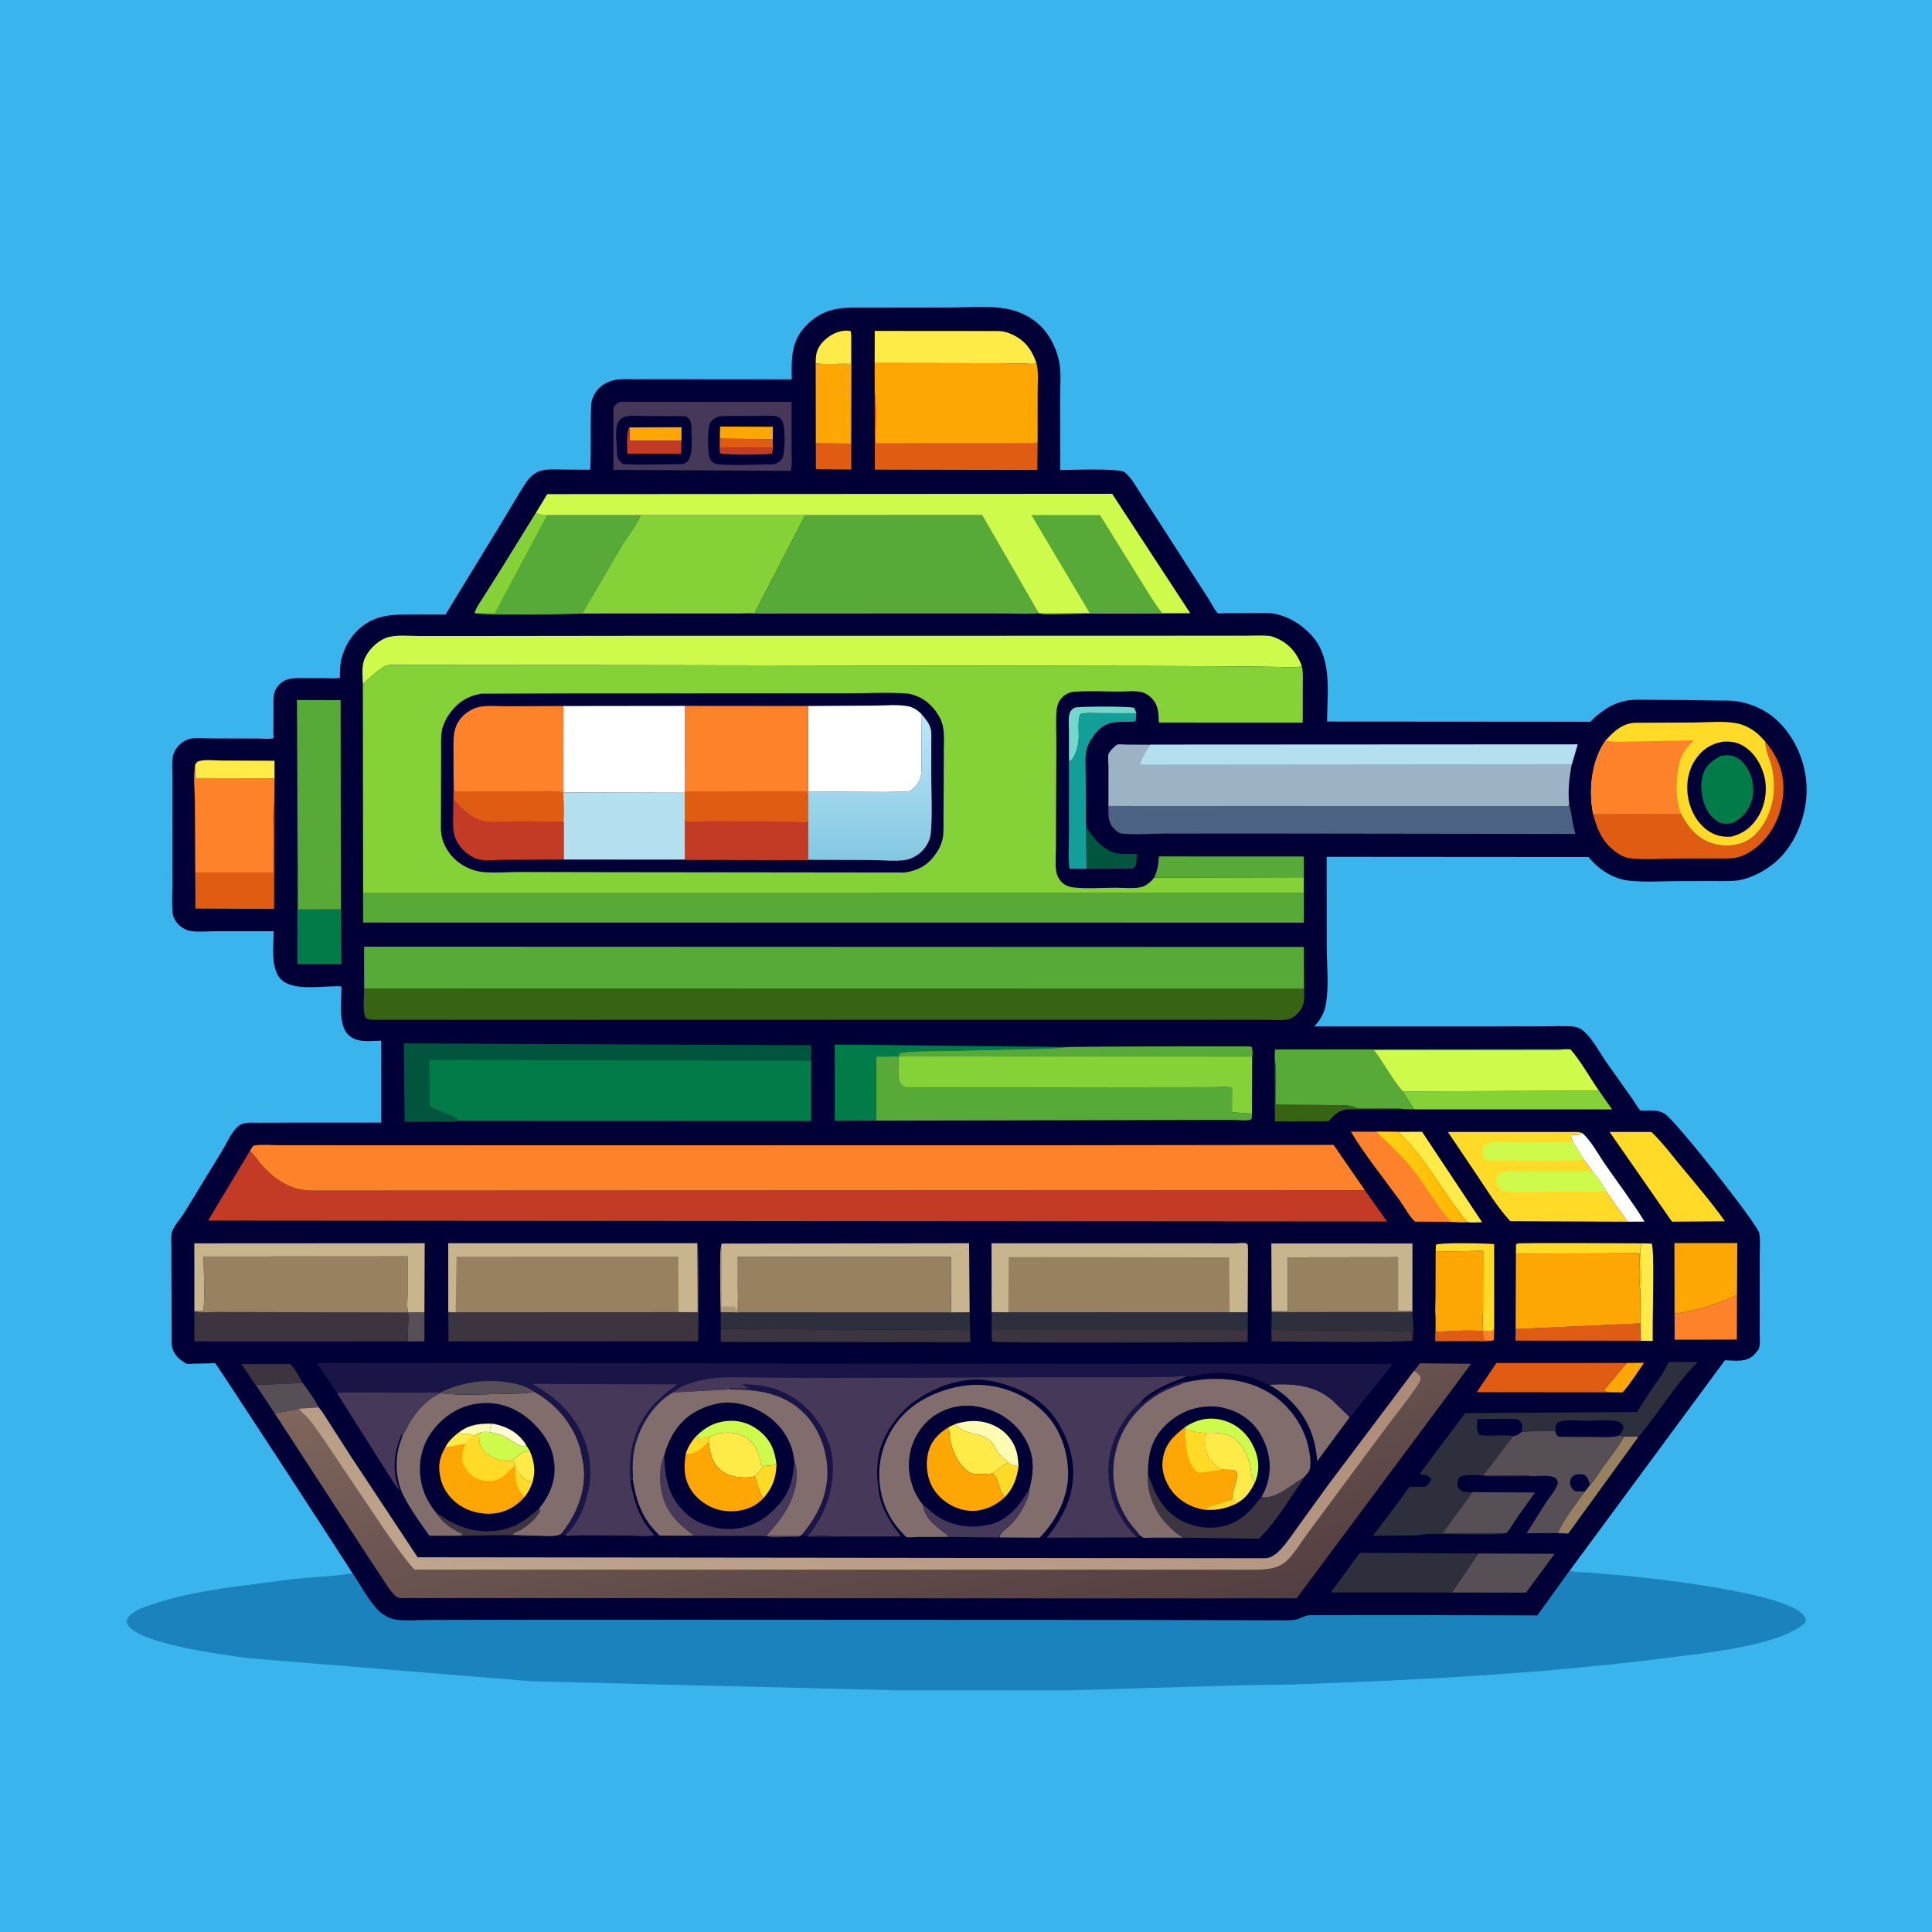 <svg version="1.1" xmlns="http://www.w3.org/2000/svg" style="display: block;" viewBox="0 0 2048 2048" width="1024" height="1024">
<defs>
	<linearGradient id="Gradient1" gradientUnits="userSpaceOnUse" x1="1541.46" y1="1241.28" x2="1472.56" y2="1252.88">
		<stop class="stop0" offset="0" stop-opacity="1" stop-color="rgb(255,181,0)"/>
		<stop class="stop1" offset="1" stop-opacity="1" stop-color="rgb(255,211,18)"/>
	</linearGradient>
	<linearGradient id="Gradient2" gradientUnits="userSpaceOnUse" x1="994.144" y1="1778.22" x2="898.937" y2="1360.97">
		<stop class="stop0" offset="0" stop-opacity="1" stop-color="rgb(83,62,65)"/>
		<stop class="stop1" offset="1" stop-opacity="1" stop-color="rgb(126,102,92)"/>
	</linearGradient>
	<linearGradient id="Gradient3" gradientUnits="userSpaceOnUse" x1="945.717" y1="1330.86" x2="850.226" y2="1753.84">
		<stop class="stop0" offset="0" stop-opacity="1" stop-color="rgb(171,138,118)"/>
		<stop class="stop1" offset="1" stop-opacity="1" stop-color="rgb(191,165,140)"/>
	</linearGradient>
	<linearGradient id="Gradient4" gradientUnits="userSpaceOnUse" x1="921.238" y1="909.247" x2="921.818" y2="762.773">
		<stop class="stop0" offset="0" stop-opacity="1" stop-color="rgb(133,200,226)"/>
		<stop class="stop1" offset="1" stop-opacity="1" stop-color="rgb(187,230,247)"/>
	</linearGradient>
</defs>
<path transform="translate(0,0)" fill="rgb(57,180,237)" d="M -0 -0 L 2048 0 L 2048 2048 L -0 2048 L -0 -0 z"/>
<path transform="translate(0,0)" fill="rgb(26,130,188)" d="M 373.784 1667.88 C 382.246 1680.42 389.626 1694.91 399.941 1706.01 C 405.207 1711.67 412.829 1716.16 420.605 1717.04 C 431.627 1718.29 443.531 1717.37 454.655 1717.29 L 514.782 1717.14 L 727.125 1717.06 L 1180.53 1717.26 L 1362 1717.67 C 1366.12 1717.63 1371.34 1717.71 1375.28 1716.46 C 1379.46 1715.13 1383.77 1712.27 1388.2 1712.19 L 1510.19 1712.1 L 1629.61 1712.5 L 1664.03 1664.78 L 1665.5 1665.31 C 1670.64 1667.02 1677.69 1666.51 1683.13 1666.9 L 1717.78 1669.84 C 1748.19 1672.71 1900.41 1688.38 1913.48 1714.51 C 1914.35 1716.26 1914.15 1718 1913.78 1719.83 C 1888.32 1744.66 1804.08 1752.66 1768.19 1757.27 C 1635.34 1774.33 1500.69 1781.16 1366.86 1785.7 L 1317.61 1786.39 L 1132.91 1791.85 L 950.852 1791.81 L 564.216 1782.27 L 263.97 1757.79 C 237.429 1754.28 155.828 1743.69 137.571 1725.1 C 135.75 1723.25 134.941 1721.43 134.148 1719 C 134.841 1714.96 137.283 1712.49 140.5 1710.05 C 147.109 1705.03 156.189 1702.46 164 1699.84 C 187.13 1692.11 211.692 1687.59 235.739 1683.74 L 310.097 1673.87 C 331.235 1671.71 352.795 1671.05 373.784 1667.88 z"/>
<path transform="translate(0,0)" fill="rgb(0,0,54)" d="M 373.784 1667.88 C 362.913 1650.5 229.662 1446.07 228.191 1445.16 C 227.757 1444.9 224.59 1445.18 223.815 1445.19 L 205.501 1445.53 C 203.066 1445.64 198.7 1446.35 196.547 1445.01 L 195 1443.94 C 192.966 1442.61 191.097 1441.49 189.364 1439.73 C 184.739 1435.02 182.086 1430.27 182.002 1423.65 L 181.748 1345.78 L 181.664 1319.97 C 181.655 1315.67 181.14 1310.4 182.228 1306.25 C 183.86 1300.04 191.672 1291.46 195.168 1285.76 L 235.149 1220.44 C 239.913 1212.65 244.73 1201.27 251.2 1195.06 C 253.967 1192.41 256.618 1191.05 260.42 1190.47 C 264.916 1189.79 270.04 1190.2 274.592 1190.17 L 304.004 1190.05 L 404.074 1190 L 404.037 1103.18 C 391.978 1103.32 378.161 1105.99 368.917 1096.63 C 358.334 1085.91 362.009 1060.51 362.054 1046.05 C 360.034 1044.94 355.715 1045.55 353.312 1045.58 C 337.533 1045.73 309.341 1050.12 297.677 1037.93 C 286.54 1026.29 290.088 1002.42 290.128 987.115 L 227.481 987.154 C 219.177 987.146 208.566 988.317 200.523 986.578 C 197.365 985.895 193.634 983.808 191.155 981.776 C 186.911 978.295 183.468 973.19 182.96 967.602 C 181.96 956.593 182.749 944.915 182.742 933.838 L 182.722 867.314 L 182.747 824.006 C 182.754 817.111 182.038 809.266 183.146 802.5 C 183.837 798.277 185.989 794.075 188.871 790.908 C 192.116 787.343 196.674 784.218 201.431 783.156 C 208.354 781.61 217.399 782.711 224.629 782.751 L 273.386 782.887 C 277.965 782.892 283.94 783.629 288.387 782.833 C 288.889 782.744 289.523 782.736 289.83 782.33 C 290.514 781.428 289.832 780.066 289.833 778.934 L 289.912 749.141 C 289.944 743.183 289.352 736.422 292.212 731 C 299.407 717.359 312.223 718.783 325.325 718.814 L 347.377 718.913 C 351.344 718.935 356.483 719.583 360.24 718.435 C 360.531 711.271 360.336 703.371 362.445 696.496 L 362.936 695 C 366.125 684.726 371.138 676.098 378.775 668.495 C 395.648 651.697 414.469 651.412 436.784 651.305 L 472.365 651.252 L 525.119 564.874 L 549.229 524.939 C 553.431 518.169 557.552 510.285 563.323 504.768 C 572.524 495.971 584.368 497.702 596.064 497.759 L 625.336 497.975 C 627.208 496.869 625.174 434.011 627.175 425.312 C 628.195 420.876 631.322 415.146 634.48 411.89 C 639.397 406.821 646.605 403.514 653.539 402.485 C 659.91 401.539 667.05 402.011 673.493 402.005 L 710.801 402.014 L 839.277 402.106 C 839.047 380.95 838.171 362.436 853.807 345.908 C 867.45 331.487 882.07 326.42 901.75 326.124 L 1006.22 325.983 C 1025.92 325.982 1049.12 323.681 1068.29 327.563 C 1081.5 330.237 1093.63 336.259 1103.24 345.753 C 1113 355.379 1119.59 368.871 1122.5 382.19 C 1125.19 394.523 1123.7 409.782 1123.74 422.485 L 1123.92 498.274 C 1134.52 498.224 1186.67 496.046 1192.21 500.646 L 1193.17 501.5 C 1199.87 507.345 1204.2 515.588 1208.97 523 L 1227.66 551.839 L 1281.18 634.923 C 1283.04 637.782 1288.62 648.585 1291.02 650.09 C 1291.52 650.4 1296.69 650.058 1297.48 650.053 L 1330.7 649.898 C 1337.56 649.869 1345.05 649.37 1351.79 650.744 C 1365.98 653.639 1378.08 661.135 1388.24 671.302 C 1412.94 696.02 1406.86 733.045 1406.74 764.88 L 1686.01 765.076 C 1690.19 760.421 1695.72 755.902 1700.89 752.38 C 1707.96 747.567 1717.17 743.72 1725.64 742.465 C 1732.96 741.381 1740.96 741.83 1748.35 741.846 L 1783.89 742.037 L 1821 742.598 C 1828.18 742.736 1835.82 742.299 1842.87 743.643 C 1861.19 747.136 1876.78 755.182 1889.32 769.267 C 1907.37 789.534 1916.76 817.265 1914.84 844.326 C 1913.05 869.615 1901.44 897.367 1881.85 914.02 C 1871.92 922.463 1858.24 929.961 1845.45 932.664 C 1837.12 934.423 1828.05 933.937 1819.57 933.954 L 1782.01 933.985 C 1764.28 933.983 1745.25 935.375 1727.65 933.633 C 1710.26 931.911 1694.71 921.78 1683.87 908.467 L 1406.29 908.265 L 1406.39 1004.99 C 1406.51 1024.22 1408.91 1046.07 1405.33 1064.84 C 1403.41 1074.91 1399.87 1080.67 1393.14 1088.08 L 1578.76 1088.05 L 1637.64 1087.98 C 1647.35 1087.98 1657.64 1087.33 1667.28 1088.15 C 1670.17 1088.4 1673.49 1089.32 1675.92 1090.95 C 1686.66 1098.13 1694.82 1114.49 1702.2 1125.12 L 1731.13 1165.97 C 1732.88 1168.45 1736.76 1175.62 1739.05 1177.15 C 1739.6 1177.52 1746.27 1177.09 1747.32 1177.09 C 1753.59 1177.09 1759.17 1177.35 1764.72 1180.67 C 1775.81 1187.3 1863.31 1297.99 1864.87 1307.15 C 1866.17 1314.7 1865.35 1323.58 1865.36 1331.29 L 1865.38 1377.77 L 1865.34 1411.57 C 1865.33 1416.86 1865.98 1423.35 1864.82 1428.48 C 1864.53 1429.77 1864.11 1430.59 1863.28 1431.6 L 1862.5 1432.49 L 1859.25 1436.3 C 1851.13 1444.46 1838.97 1442.14 1828.46 1441.94 L 1664.03 1664.78 L 1629.61 1712.5 L 1510.19 1712.1 L 1388.2 1712.19 C 1383.77 1712.27 1379.46 1715.13 1375.28 1716.46 C 1371.34 1717.71 1366.12 1717.63 1362 1717.67 L 1180.53 1717.26 L 727.125 1717.06 L 514.782 1717.14 L 454.655 1717.29 C 443.531 1717.37 431.627 1718.29 420.605 1717.04 C 412.829 1716.16 405.207 1711.67 399.941 1706.01 C 389.626 1694.91 382.246 1680.42 373.784 1667.88 z"/>
<path transform="translate(0,0)" fill="rgb(86,79,86)" d="M 432.617 1391.03 L 449.906 1391.1 L 449.96 1422 L 432.13 1421.98 L 432.737 1402.05 C 432.902 1398.49 433.713 1394.49 431.837 1391.31 L 432.617 1391.03 z"/>
<path transform="translate(0,0)" fill="rgb(253,166,4)" d="M 1724.43 1444.81 L 1742.71 1444.59 C 1735.5 1455.17 1728.46 1466.42 1720.01 1476.04 L 1706.55 1475.92 C 1704.21 1475.42 1701.53 1475.54 1700.19 1473.5 L 1724.43 1444.81 z"/>
<path transform="translate(0,0)" fill="rgb(225,92,19)" d="M 1521.79 1395.96 L 1522.23 1411.66 C 1538.24 1411.37 1556.25 1409.34 1572.05 1411.12 L 1572.74 1410.84 C 1575.83 1410.88 1580.32 1411.51 1583.02 1410 L 1583.88 1406.2 L 1583.47 1420.26 L 1581.1 1421.17 C 1575.65 1422.44 1568.13 1421.58 1562.41 1421.6 L 1521.36 1421.7 L 1521.79 1395.96 z"/>
<path transform="translate(0,0)" fill="rgb(254,130,41)" d="M 1572.74 1410.84 C 1575.83 1410.88 1580.32 1411.51 1583.02 1410 L 1583.88 1406.2 L 1583.47 1420.26 L 1581.1 1421.17 C 1579.07 1420.61 1576.56 1420.68 1574.44 1420.51 C 1572.59 1417.51 1572.45 1414.56 1572.05 1411.12 L 1572.74 1410.84 z"/>
<path transform="translate(0,0)" fill="rgb(115,215,202)" d="M 1133.14 806.982 L 1133.05 772.939 C 1133.07 767.838 1132.27 760.515 1133.98 755.774 C 1134.8 753.497 1136.95 751.063 1139.19 750.159 C 1142.87 748.674 1198.36 748.6 1201.78 750.321 C 1203.12 750.997 1204.03 754.623 1204.61 756.062 L 1165.57 756.028 C 1159.15 756.035 1151.73 755.24 1145.5 756.876 C 1142.11 761.771 1143.89 776.759 1143.48 783.328 C 1143.09 789.485 1141.82 794.959 1139.19 800.568 C 1137.92 803.288 1136.33 806.396 1133.14 806.982 z"/>
<path transform="translate(0,0)" fill="rgb(255,235,72)" d="M 864.67 385.265 C 864.76 381.488 864.72 377.49 865.691 373.813 C 867.942 365.298 875.301 358.333 882.833 354.31 C 888.081 351.507 896.045 349.354 901.924 351.128 L 901.93 385.772 C 889.552 385.249 877.004 386.687 864.67 385.265 z"/>
<path transform="translate(0,0)" fill="rgb(60,53,64)" d="M 271.229 1468.25 C 270.528 1467.85 268.729 1464.89 268.147 1464.09 L 255.978 1445.96 L 307.542 1445.93 C 312.559 1450.22 317.463 1460.2 320.93 1465.96 L 271.229 1468.25 z"/>
<path transform="translate(0,0)" fill="rgb(225,92,19)" d="M 901.924 351.128 C 903.127 356.011 902.719 361.212 902.732 366.218 L 902.752 392.5 L 902.322 497.728 L 864.904 497.324 L 864.805 469.846 L 901.859 470.245 L 901.93 385.772 L 901.924 351.128 z"/>
<path transform="translate(0,0)" fill="rgb(0,85,60)" d="M 1151.04 873.501 L 1151.27 874.408 C 1152.24 877.953 1153.59 880.108 1155.75 883.023 L 1156.78 884.436 C 1161.64 890.972 1167.46 896.871 1174.5 901.003 L 1175.77 901.761 C 1184.15 906.599 1195.62 905.099 1205.02 905.043 C 1204.72 908.175 1204.99 914.867 1203.82 917.5 C 1203.42 918.404 1201.28 920.083 1200.5 920.876 L 1151.8 921.064 L 1151.04 873.501 z"/>
<path transform="translate(0,0)" fill="rgb(54,100,19)" d="M 1351.22 1121.46 L 1351.37 1122.35 C 1353.69 1137.7 1352.06 1155.36 1352.08 1170.97 L 1412.36 1171.46 C 1420.16 1171.7 1429.96 1170.85 1437.07 1174 C 1439.94 1175.27 1445.04 1174.68 1448.24 1174.72 L 1473.33 1174.96 C 1477.87 1175.02 1483.2 1174.55 1487.55 1175.81 L 1428.37 1176.01 C 1419.48 1176.5 1413.97 1182.31 1408.33 1188.55 L 1351.49 1188.75 L 1351.22 1121.46 z"/>
<path transform="translate(0,0)" fill="rgb(255,235,72)" d="M 1740.84 1317.98 L 1750.84 1318.29 C 1753.7 1322.73 1751.94 1389.97 1751.94 1401.07 L 1751.91 1421.39 L 1738.98 1421.2 L 1738.88 1402.83 L 1739.08 1402.34 L 1738.84 1368.31 C 1740.09 1357.67 1739.19 1345.7 1739.11 1334.92 C 1739.07 1328.55 1737.19 1323.8 1740.84 1317.98 z"/>
<path transform="translate(0,0)" fill="rgb(86,79,86)" d="M 320.93 1465.96 C 326.692 1474.02 333.452 1483.09 337.847 1491.96 L 317.211 1493.28 C 308.425 1495.7 299.957 1496.38 291.187 1498.21 L 271.229 1468.25 L 320.93 1465.96 z"/>
<path transform="translate(0,0)" fill="rgb(151,129,96)" d="M 1721.47 1522.85 C 1726.32 1522.87 1732.01 1522.28 1736.73 1523.21 L 1662.4 1625.66 L 1651.26 1625.11 C 1658.27 1609.25 1670.04 1594.98 1680.02 1580.93 L 1685.43 1574.04 C 1690.55 1569.02 1694.53 1561.64 1698.75 1555.78 C 1706.56 1544.95 1715.17 1534.66 1721.47 1522.85 z"/>
<path transform="translate(0,0)" fill="rgb(255,219,40)" d="M 1606.94 1328.87 L 1607.04 1319.5 C 1607.53 1319.07 1607.93 1318.52 1608.5 1318.2 C 1610.42 1317.13 1728.15 1318 1740.84 1317.98 C 1737.19 1323.8 1739.07 1328.55 1739.11 1334.92 C 1739.19 1345.7 1740.09 1357.67 1738.84 1368.31 C 1736.94 1355.93 1738.13 1341.58 1737.99 1328.97 C 1735.12 1327.76 1730.71 1328.42 1727.6 1328.45 L 1704.67 1328.61 L 1606.94 1328.87 z"/>
<path transform="translate(0,0)" fill="rgb(255,219,40)" d="M 1521.85 1326.95 L 1522.11 1319.5 C 1526.79 1316.9 1575.4 1317.92 1583.86 1318.85 L 1583.88 1406.2 L 1583.02 1410 C 1580.32 1411.51 1575.83 1410.88 1572.74 1410.84 C 1570.69 1404.83 1572.1 1394.13 1572.11 1387.55 L 1572.22 1325.87 L 1521.85 1326.95 z"/>
<path transform="translate(0,0)" fill="rgb(255,235,72)" d="M 206.755 810.979 C 208.037 808.787 208.315 807.66 210.899 806.85 C 217.272 804.852 227.819 806.193 234.598 806.197 L 290.993 806.421 L 290.993 825.031 L 207.008 824.868 L 206.755 810.979 z"/>
<path transform="translate(0,0)" fill="rgb(254,255,254)" d="M 1677.14 1200.98 C 1686.72 1209.11 1694.63 1224.39 1701.95 1234.88 C 1715.89 1254.86 1730.51 1274.2 1743.3 1294.98 L 1725.23 1295.04 L 1702.39 1262.48 C 1698.91 1255.23 1693.31 1247.83 1688.15 1241.69 L 1678.65 1228.64 L 1667.73 1211 C 1666.38 1207.97 1665.2 1206.32 1665.5 1202.98 C 1669.75 1202.87 1673.8 1203.72 1677.14 1200.98 z"/>
<path transform="translate(0,0)" fill="rgb(60,53,64)" d="M 1347.77 1409.8 L 1469 1410.76 L 1488.28 1410.89 C 1489.88 1410.89 1494.14 1410.43 1495.5 1410.91 C 1496.03 1411.1 1496.37 1411.64 1496.8 1412 L 1497.13 1420.95 C 1493.12 1423.54 1364.9 1422.01 1347.76 1422.02 L 1347.77 1409.8 z"/>
<path transform="translate(0,0)" fill="rgb(255,235,72)" d="M 1482.07 1199.81 L 1507.45 1199.74 L 1571.13 1295.64 C 1566.49 1295.61 1559.71 1296.4 1555.3 1295.43 C 1529.24 1264.22 1511.98 1227.78 1482.07 1199.81 z"/>
<path transform="translate(0,0)" fill="rgb(225,92,19)" d="M 1606.63 1408.86 L 1738.88 1402.83 L 1738.98 1421.2 L 1606.44 1421.11 L 1606.63 1408.86 z"/>
<path transform="translate(0,0)" fill="rgb(254,130,41)" d="M 1841.29 1372.77 L 1841.14 1420.02 L 1775.2 1420.15 L 1775.1 1392.58 C 1797.28 1389.73 1821.17 1382.33 1841.29 1372.77 z"/>
<path transform="translate(0,0)" fill="rgb(128,109,108)" d="M 1345.22 1467.8 C 1369.5 1466.41 1393.48 1467.65 1412.75 1484.66 L 1430.79 1502.24 L 1396.31 1548.87 C 1395.7 1541.29 1394.56 1533.84 1392.56 1526.49 C 1385.6 1500.93 1368.13 1480.63 1345.22 1467.8 z"/>
<path transform="translate(0,0)" fill="rgb(1,123,72)" d="M 315.185 837.898 L 316.001 964.076 L 361.354 964.043 L 361.806 1022.04 L 315.264 1022.03 L 315.185 837.898 z"/>
<path transform="translate(0,0)" fill="rgb(46,47,60)" d="M 1348.11 1390.89 L 1497.15 1390.83 C 1497.66 1399.18 1499.36 1413.05 1497.13 1420.95 L 1496.8 1412 C 1496.37 1411.64 1496.03 1411.1 1495.5 1410.91 C 1494.14 1410.43 1489.88 1410.89 1488.28 1410.89 L 1469 1410.76 L 1347.77 1409.8 L 1348.11 1390.89 z"/>
<path transform="translate(0,0)" fill="rgb(253,166,4)" d="M 864.67 385.265 C 877.004 386.687 889.552 385.249 901.93 385.772 L 901.859 470.245 L 864.805 469.846 L 864.67 385.265 z"/>
<path transform="translate(0,0)" fill="rgb(18,159,154)" d="M 1133.14 806.982 C 1136.33 806.396 1137.92 803.288 1139.19 800.568 C 1141.82 794.959 1143.09 789.485 1143.48 783.328 C 1143.89 776.759 1142.11 761.771 1145.5 756.876 C 1151.73 755.24 1159.15 756.035 1165.57 756.028 L 1204.61 756.062 L 1203.91 764 C 1201.24 765.56 1198.95 765.115 1195.93 765.128 C 1180.38 765.192 1171.37 764.878 1160.71 778.104 C 1156.7 783.088 1153.24 788.792 1151.75 795.074 C 1149.86 803.108 1150.89 813.384 1150.89 821.673 L 1151.04 873.501 L 1151.8 921.064 L 1133.68 920.93 C 1131.99 908.662 1133.13 894.992 1133.13 882.575 L 1133.14 806.982 z"/>
<path transform="translate(0,0)" fill="rgb(225,92,19)" d="M 206.945 924.852 L 289.907 924.871 L 289.924 877.998 C 289.938 869.639 289.133 860.463 290.581 852.276 L 290.741 851.457 L 290.515 963.493 L 207.135 963.158 L 206.945 924.852 z"/>
<path transform="translate(0,0)" fill="rgb(86,79,86)" d="M 1567.15 1646.76 L 1648.01 1647.12 L 1617.65 1688.27 L 1539 1688.14 L 1567.15 1646.76 z"/>
<path transform="translate(0,0)" fill="rgb(87,169,56)" d="M 1223.43 930.386 L 1223.96 929.218 C 1227.23 921.885 1227.97 915.739 1228.39 907.86 L 1382.07 907.884 L 1382.07 929.935 L 1223.43 930.386 z"/>
<path transform="translate(0,0)" fill="rgb(60,53,64)" d="M 764.004 1408.72 L 1028.28 1409.93 L 1028.74 1422.81 L 764.009 1422.46 L 764.004 1408.72 z"/>
<path transform="translate(0,0)" fill="rgb(200,181,141)" d="M 1348.02 1389.91 L 1347.67 1318.07 L 1497.28 1318.14 L 1497.21 1389.77 L 1482 1389.88 L 1481.99 1332.69 L 1364.95 1332.84 L 1364.93 1390.02 L 1348.02 1389.91 z"/>
<path transform="translate(0,0)" fill="rgb(132,210,55)" d="M 1694.94 1156.13 L 1708.89 1176.02 L 1499.01 1175.97 L 1486.85 1156.93 L 1694.94 1156.13 z"/>
<path transform="translate(0,0)" fill="rgb(225,92,19)" d="M 1706.55 1475.92 L 1565.39 1475.76 L 1586.28 1444.85 L 1724.43 1444.81 L 1700.19 1473.5 C 1701.53 1475.54 1704.21 1475.42 1706.55 1475.92 z"/>
<path transform="translate(0,0)" fill="rgb(69,56,89)" d="M 357.207 1476.74 C 361.599 1475.26 366.299 1475.74 370.88 1475.73 L 392.56 1475.71 L 466.973 1476.11 L 466.973 1476.81 C 453.041 1482.66 441.573 1495.62 433.959 1508.43 C 431.646 1512.32 430.155 1516.88 427.265 1520.36 L 425.752 1520.68 L 423.461 1526.53 C 416.66 1543.94 416.53 1563.42 423.933 1580.52 C 416.03 1570.9 409.795 1559.52 402.954 1549.1 L 357.207 1476.74 z"/>
<path transform="translate(0,0)" fill="rgb(253,166,4)" d="M 1521.85 1326.95 L 1572.22 1325.87 L 1572.11 1387.55 C 1572.1 1394.13 1570.69 1404.83 1572.74 1410.84 L 1572.05 1411.12 C 1556.25 1409.34 1538.24 1411.37 1522.23 1411.66 L 1521.79 1395.96 C 1520.93 1389.17 1521.7 1381.29 1521.72 1374.35 L 1521.85 1326.95 z"/>
<path transform="translate(0,0)" fill="rgb(253,166,4)" d="M 1775.1 1392.58 L 1774.93 1317.73 L 1841.63 1317.7 L 1841.29 1372.77 C 1821.17 1382.33 1797.28 1389.73 1775.1 1392.58 z"/>
<path transform="translate(0,0)" fill="rgb(46,47,60)" d="M 764.115 1390.9 L 782.764 1391.1 L 1008.22 1391.2 L 1027.86 1391.05 L 1028.28 1409.93 L 764.004 1408.72 L 764.115 1390.9 z"/>
<path transform="translate(0,0)" fill="rgb(1,123,72)" d="M 928.744 1187.96 L 884.896 1188.11 L 884.848 1107.26 L 1133.42 1109.91 C 1118.55 1112.05 1103.71 1111.87 1088.75 1112.43 L 997.778 1114.39 C 983.439 1114.72 967.835 1114.11 953.744 1116.5 L 952.928 1119.9 L 928.941 1119.97 L 928.744 1187.96 z"/>
<path transform="translate(0,0)" fill="rgb(225,92,19)" d="M 927.196 415.473 L 927.327 416.44 C 929.448 433.684 927.949 452.607 927.973 470.044 L 1098 469.965 L 1099.92 467.919 L 1099.61 498.188 L 927.373 497.859 L 927.196 415.473 z"/>
<path transform="translate(0,0)" fill="rgb(255,219,40)" d="M 1706.21 1199.89 L 1750.62 1199.94 C 1761.91 1210.76 1771.45 1223.59 1781.43 1235.61 C 1797.44 1254.89 1813.99 1274.17 1828.5 1294.6 L 1772.35 1295 L 1706.21 1199.89 z"/>
<path transform="translate(0,0)" fill="rgb(200,181,141)" d="M 206.05 1389.83 L 205.973 1317.97 L 450.2 1317.84 L 449.906 1391.1 L 432.617 1391.03 C 431.007 1385.59 432.012 1377.81 432.006 1372.1 L 432.015 1331.87 L 215.903 1331.97 C 215.683 1341.72 217.818 1384.78 215 1389.74 L 206.701 1390.11 L 206.05 1389.83 z"/>
<path transform="translate(0,0)" fill="rgb(254,130,41)" d="M 1537.85 1295.14 L 1500.09 1294.98 C 1494.28 1290.16 1488.48 1279.03 1483.9 1272.71 C 1466.56 1248.8 1447.17 1224.9 1431.96 1199.61 L 1459.03 1199.68 L 1482.07 1199.81 C 1511.98 1227.78 1529.24 1264.22 1555.3 1295.43 C 1549.63 1295.93 1543.56 1295.33 1537.85 1295.14 z"/>
<path transform="translate(0,0)" fill="url(#Gradient1)" d="M 1459.03 1199.68 L 1482.07 1199.81 C 1511.98 1227.78 1529.24 1264.22 1555.3 1295.43 C 1549.63 1295.93 1543.56 1295.33 1537.85 1295.14 C 1533.02 1288.65 1527.7 1282.68 1523.06 1276 C 1513.5 1262.22 1504.5 1247.71 1493.74 1234.81 C 1483.19 1222.17 1470.78 1211.19 1459.03 1199.68 z"/>
<path transform="translate(0,0)" fill="rgb(46,47,60)" d="M 1539 1688.14 L 1411.34 1688.08 C 1411.52 1685.7 1416.49 1680.41 1418.04 1678.29 L 1441.43 1646.05 L 1567.15 1646.76 L 1539 1688.14 z"/>
<path transform="translate(0,0)" fill="rgb(255,235,72)" d="M 927.166 384.836 L 927.226 350.788 L 1023.49 350.854 L 1049.01 350.925 C 1054.03 350.94 1059.48 350.553 1064.41 351.633 C 1072.39 353.38 1080.45 357.848 1086.26 363.599 C 1092.51 369.797 1095.77 376.946 1098.83 385.064 C 1095.39 386.426 1090.2 385.484 1086.5 385.374 L 1062.37 385.048 L 927.166 384.836 z"/>
<path transform="translate(0,0)" fill="rgb(200,181,141)" d="M 765.163 1318.24 L 1027.27 1317.87 L 1027.86 1391.05 L 1008.22 1391.2 L 1008.35 1332.48 L 782.168 1332.12 L 782.127 1366.48 L 782.764 1391.1 L 764.115 1390.9 C 764.065 1380.36 762.079 1323.7 765.163 1318.24 z"/>
<path transform="translate(0,0)" fill="rgb(170,150,114)" d="M 765.163 1318.24 L 765.068 1384.91 L 778.5 1384.97 L 781.5 1388.42 L 782.127 1366.48 L 782.764 1391.1 L 764.115 1390.9 C 764.065 1380.36 762.079 1323.7 765.163 1318.24 z"/>
<path transform="translate(0,0)" fill="rgb(225,92,19)" d="M 1871.38 786.213 C 1885.22 802.626 1892.14 820.813 1890.18 842.49 C 1888.23 863.987 1878.88 884.259 1862 898.052 C 1856.4 902.625 1849.27 906.996 1842.19 908.682 C 1834.45 910.525 1826.04 909.979 1818.13 910.003 L 1777.68 910.009 C 1761.55 910.037 1743.57 911.689 1727.63 909.815 C 1717.55 908.631 1705.7 898.319 1700.17 890.378 C 1694.43 882.133 1691.21 872.519 1688.76 862.873 L 1781.74 862.409 L 1782.4 863.704 C 1789.2 876.804 1800.05 889.428 1814.68 893.887 L 1816 894.273 C 1823.1 896.511 1832.59 896.851 1839.89 895.398 L 1841 895.154 C 1849.03 893.456 1855.42 890.026 1861.19 884.107 C 1879.15 865.686 1884.15 837.186 1878.21 812.688 C 1876.08 803.886 1871.65 796.563 1871.4 787.286 L 1871.38 786.213 z"/>
<path transform="translate(0,0)" fill="rgb(151,129,96)" d="M 1348.02 1389.91 L 1364.93 1390.02 L 1364.95 1332.84 L 1481.99 1332.69 L 1482 1389.88 L 1497.21 1389.77 L 1497.15 1390.83 L 1348.11 1390.89 L 1348.02 1389.91 z"/>
<path transform="translate(0,0)" fill="rgb(60,53,64)" d="M 206.05 1389.83 L 206.701 1390.11 C 212.837 1391.95 220.793 1390.86 227.242 1390.84 L 264.326 1390.9 L 431.837 1391.31 C 433.713 1394.49 432.902 1398.49 432.737 1402.05 L 432.13 1421.98 L 206.015 1422.04 L 206.05 1389.83 z"/>
<path transform="translate(0,0)" fill="rgb(86,79,86)" d="M 1612.93 1517.75 C 1624.64 1517.27 1637.16 1516.05 1648.8 1517.14 C 1649.72 1520.7 1649.55 1520.84 1652.5 1522.97 L 1693.2 1523.11 C 1700.38 1523.07 1709 1523.89 1715.84 1521.78 L 1721.47 1522.85 C 1715.17 1534.66 1706.56 1544.95 1698.75 1555.78 C 1694.53 1561.64 1690.55 1569.02 1685.43 1574.04 L 1680.02 1580.93 C 1670.04 1594.98 1658.27 1609.25 1651.26 1625.11 L 1618.19 1625.31 L 1639.53 1591.66 C 1642.88 1586.59 1649.37 1579.15 1651.01 1573.38 C 1651.9 1570.22 1650.66 1569.4 1649.02 1566.94 C 1643.66 1563.07 1630.23 1564.81 1623.52 1564.82 C 1618.16 1563.68 1611.68 1564.31 1606.19 1564.26 L 1572.18 1563.86 L 1604.11 1522.35 C 1608.6 1521.23 1609.61 1520.9 1612.93 1517.75 z"/>
<path transform="translate(0,0)" fill="rgb(0,0,54)" d="M 1680.02 1580.93 L 1671 1581.01 C 1668.72 1580.51 1666.95 1578.79 1665.78 1576.84 C 1663.88 1573.65 1664.12 1570.93 1665.05 1567.5 C 1666.43 1565.9 1667.99 1563.88 1670.09 1563.23 C 1672.61 1562.46 1677.53 1562.41 1679.86 1563.69 C 1683.32 1565.58 1684.36 1570.61 1685.43 1574.04 L 1680.02 1580.93 z"/>
<path transform="translate(0,0)" fill="rgb(87,169,56)" d="M 1351.22 1121.46 L 1351.47 1112.51 L 1659.53 1112.18 L 1658.42 1112.35 C 1650.35 1113.51 1641.95 1113.08 1633.82 1113.1 L 1593.34 1113.14 L 1456.26 1113.08 C 1467.03 1127.08 1475.48 1143.63 1486.85 1156.93 L 1499.01 1175.97 L 1487.55 1175.81 C 1483.2 1174.55 1477.87 1175.02 1473.33 1174.96 L 1448.24 1174.72 C 1445.04 1174.68 1439.94 1175.27 1437.07 1174 C 1429.96 1170.85 1420.16 1171.7 1412.36 1171.46 L 1352.08 1170.97 C 1352.06 1155.36 1353.69 1137.7 1351.37 1122.35 L 1351.22 1121.46 z"/>
<path transform="translate(0,0)" fill="rgb(60,53,64)" d="M 739.066 1317.91 C 742.418 1323.32 739.992 1410.47 740.114 1421.84 L 475.377 1421.97 L 475.245 1390.79 L 482.979 1391.08 L 719.234 1390.96 L 739.493 1390.84 L 739.066 1317.91 z"/>
<path transform="translate(0,0)" fill="rgb(254,130,41)" d="M 206.945 924.852 L 206.577 850.85 C 206.508 838.116 204.74 823.423 206.755 810.979 L 207.008 824.868 L 290.993 825.031 L 290.741 851.457 L 290.581 852.276 C 289.133 860.463 289.938 869.639 289.924 877.998 L 289.907 924.871 L 206.945 924.852 z"/>
<path transform="translate(0,0)" fill="rgb(46,47,60)" d="M 1303.46 1390.99 L 1322.41 1390.99 L 1322.82 1324.58 L 1322.67 1422.64 C 1292.63 1422.73 1056.71 1424.53 1052.03 1421.96 C 1050.61 1418.95 1051.14 1415.04 1051.17 1411.75 L 1051.27 1390.88 L 1068.91 1391.06 L 1303.46 1390.99 z"/>
<path transform="translate(0,0)" fill="rgb(60,53,64)" d="M 1052.03 1421.96 L 1051.99 1409.72 L 1321.75 1410.16 L 1321.79 1421.8 L 1132.58 1422.06 L 1076.81 1422.12 C 1068.91 1422.13 1059.81 1423.03 1052.03 1421.96 z"/>
<path transform="translate(0,0)" fill="rgb(206,250,76)" d="M 1659.53 1112.18 L 1664.73 1112.31 C 1676.12 1125.28 1684.96 1141.87 1694.94 1156.13 L 1486.85 1156.93 C 1475.48 1143.63 1467.03 1127.08 1456.26 1113.08 L 1593.34 1113.14 L 1633.82 1113.1 C 1641.95 1113.08 1650.35 1113.51 1658.42 1112.35 L 1659.53 1112.18 z"/>
<path transform="translate(0,0)" fill="rgb(0,85,60)" d="M 487.149 1188.17 C 479.982 1189.44 472.236 1188.91 464.966 1188.97 L 428.884 1189.2 L 428.118 1106.07 L 860.001 1107.98 L 859.933 1124.14 L 454.839 1123.91 L 455.031 1172.33 C 464.68 1178.67 478.878 1180.95 487.149 1188.17 z"/>
<path transform="translate(0,0)" fill="rgb(87,169,56)" d="M 315.185 837.898 L 314.756 742.018 L 361.06 742.185 L 361.354 964.043 L 316.001 964.076 L 315.185 837.898 z"/>
<path transform="translate(0,0)" fill="rgb(253,166,4)" d="M 1606.94 1328.87 L 1704.67 1328.61 L 1727.6 1328.45 C 1730.71 1328.42 1735.12 1327.76 1737.99 1328.97 C 1738.13 1341.58 1736.94 1355.93 1738.84 1368.31 L 1739.08 1402.34 L 1738.88 1402.83 L 1606.63 1408.86 L 1606.94 1328.87 z"/>
<path transform="translate(0,0)" fill="rgb(87,169,56)" d="M 503.127 649.856 C 504.936 643.748 509.738 637.385 513.141 631.964 L 532.604 601.108 L 568.014 543.73 C 571.576 545.665 575.921 545.671 579.893 546.077 L 679.166 546.099 C 675.168 556.421 666.025 567.178 660.061 576.81 L 633.076 623 L 616.913 650.385 C 603.442 651.225 508.643 652.71 503.127 649.856 z"/>
<path transform="translate(0,0)" fill="rgb(132,210,55)" d="M 503.127 649.856 C 504.936 643.748 509.738 637.385 513.141 631.964 L 532.604 601.108 L 568.014 543.73 C 571.576 545.665 575.921 545.671 579.893 546.077 L 524.366 649.986 L 503.127 649.856 z"/>
<path transform="translate(0,0)" fill="rgb(255,219,40)" d="M 1725.23 1295.04 L 1600.91 1294.52 C 1586.37 1278.52 1575.84 1260.77 1563.82 1243 L 1534.85 1199.94 L 1635.48 1199.9 L 1662.39 1199.95 C 1667.25 1199.97 1672.53 1199.36 1677.14 1200.98 C 1673.8 1203.72 1669.75 1202.87 1665.5 1202.98 C 1665.2 1206.32 1666.38 1207.97 1667.73 1211 L 1678.65 1228.64 L 1688.15 1241.69 C 1693.31 1247.83 1698.91 1255.23 1702.39 1262.48 L 1725.23 1295.04 z"/>
<path transform="translate(0,0)" fill="rgb(206,250,76)" d="M 1667.73 1211 L 1678.65 1228.64 C 1671.01 1232.06 1590.5 1230.49 1576 1230.01 C 1574.45 1229.01 1573.66 1228.32 1572.76 1226.65 C 1571.06 1223.5 1571.33 1218.05 1572.5 1214.74 C 1573.43 1214.05 1574.98 1212.53 1576 1212.15 C 1583.07 1209.54 1596.3 1211.05 1603.9 1211.01 L 1667.73 1211 z"/>
<path transform="translate(0,0)" fill="rgb(206,250,76)" d="M 1688.15 1241.69 C 1693.31 1247.83 1698.91 1255.23 1702.39 1262.48 C 1696.74 1263.36 1690.5 1262.84 1684.77 1262.85 L 1651.92 1262.88 C 1632.83 1262.91 1612.44 1264.73 1593.5 1262.86 C 1589.79 1259.59 1586.28 1256.26 1586.06 1251 C 1585.96 1248.5 1586.81 1247.54 1588.5 1245.85 C 1590.15 1244.2 1592.77 1242.67 1595.05 1242.26 C 1602.49 1240.92 1611.87 1241.85 1619.49 1241.79 L 1688.15 1241.69 z"/>
<path transform="translate(0,0)" fill="rgb(128,109,108)" d="M 1005.77 1629.22 L 972.202 1629.31 C 969.129 1629.32 963.738 1630.07 960.881 1629.34 C 960.142 1629.15 957.039 1625.53 956.374 1624.85 C 939.664 1607.67 931.576 1584.76 932.039 1561.01 C 932.505 1537.13 942.918 1513.63 960.199 1497.1 C 979.645 1478.5 1011.97 1467.08 1038.72 1468.03 C 1065.27 1468.96 1091.61 1480.4 1109.57 1500.02 C 1125.54 1517.46 1133.29 1543.2 1132.14 1566.5 C 1130.98 1590.11 1118.38 1613.37 1102.1 1630.01 L 1060.06 1629.81 L 1059.58 1628.7 C 1060.97 1624.09 1065.85 1621.14 1069.29 1617.97 C 1072.44 1615.06 1075.29 1611.76 1077.9 1608.37 C 1082.32 1602.64 1085.38 1596.77 1088.26 1590.19 C 1090.16 1585.86 1090.9 1582.94 1091.15 1578.16 C 1096.11 1559.36 1096.74 1543.04 1086.67 1525.44 C 1076.86 1508.31 1060.78 1497.07 1041.77 1492.34 C 1024.56 1488.06 1007.47 1490.25 992.314 1499.61 C 978.264 1508.28 968.392 1523.49 965.002 1539.56 C 961.326 1556.99 965.111 1575.77 974.998 1590.5 L 978.364 1594.96 C 980.46 1608.81 989.454 1615.57 1000.04 1623.79 C 1002.11 1625.39 1004.69 1626.81 1005.77 1629.22 z"/>
<path transform="translate(0,0)" fill="rgb(151,129,96)" d="M 206.701 1390.11 L 215 1389.74 C 217.818 1384.78 215.683 1341.72 215.903 1331.97 L 432.015 1331.87 L 432.006 1372.1 C 432.012 1377.81 431.007 1385.59 432.617 1391.03 L 431.837 1391.31 L 264.326 1390.9 L 227.242 1390.84 C 220.793 1390.86 212.837 1391.95 206.701 1390.11 z"/>
<path transform="translate(0,0)" fill="rgb(151,129,96)" d="M 782.127 1366.48 L 782.168 1332.12 L 1008.35 1332.48 L 1008.22 1391.2 L 782.764 1391.1 L 782.127 1366.48 z"/>
<path transform="translate(0,0)" fill="rgb(69,56,89)" d="M 655.757 426.5 C 660.249 425.285 666.334 425.979 671.051 425.978 L 704.198 425.986 L 839.115 426.015 L 839.068 475.369 C 839.054 482.853 839.935 491.619 838.5 498.88 L 834.25 499.145 L 650.189 498.088 L 650.246 433 C 650.846 429.779 653.282 428.297 655.757 426.5 z"/>
<path transform="translate(0,0)" fill="rgb(0,0,54)" d="M 662.666 441.5 C 669.526 440.321 677.564 441.041 684.555 441.013 L 726.5 441.181 C 728.919 442.42 730.621 443.569 731.73 446.117 C 733.307 449.739 732.97 454.272 733.019 458.154 C 733.126 466.634 734.273 478.056 730.778 485.94 C 729.203 489.494 727.03 490.742 723.5 491.974 L 688.153 492.418 C 678.892 492.401 669.306 492.88 660.115 491.719 C 658.576 490.441 656.888 489.031 655.839 487.304 C 653.65 483.702 654.005 478.122 653.816 474 C 653.498 467.086 651.919 455.662 654.623 449.109 C 656.224 445.231 658.987 443.186 662.666 441.5 z"/>
<path transform="translate(0,0)" fill="rgb(253,166,4)" d="M 667.163 453.087 L 722.512 452.855 L 722.371 467.293 L 667.707 467.094 L 667.163 453.087 z"/>
<path transform="translate(0,0)" fill="rgb(195,58,37)" d="M 722.371 467.293 L 722.069 481.171 L 664.98 481.086 C 665.008 474.037 663.439 459.015 667.163 453.087 L 667.707 467.094 L 722.371 467.293 z"/>
<path transform="translate(0,0)" fill="rgb(0,0,54)" d="M 762.745 441.322 C 775.322 440.575 788.108 440.983 800.708 440.982 C 807.529 440.982 815.704 440.108 822.388 441.218 C 825.355 441.711 827.643 443.607 829.131 446.174 C 832.735 452.396 832.288 477.796 829.704 484.663 C 828.228 488.588 824.7 490.567 821.069 492.066 C 811.334 492.158 762.533 494.416 757.038 491.046 C 754.306 489.371 752.072 486.687 751.584 483.438 C 750.511 476.281 749.351 452.092 753.468 447.191 L 754.31 446.301 C 756.89 443.528 759.158 442.458 762.745 441.322 z"/>
<path transform="translate(0,0)" fill="rgb(195,58,37)" d="M 762.887 474.342 L 795.817 474.73 C 803.612 474.715 811.663 474.214 819.406 475.136 L 818.51 480.5 L 817.773 480.871 C 813.628 482.404 766.438 482.266 763.106 480.5 L 762.887 474.342 z"/>
<path transform="translate(0,0)" fill="rgb(225,92,19)" d="M 763.041 464.853 L 819.172 465.71 L 819.406 475.136 C 811.663 474.214 803.612 474.715 795.817 474.73 L 762.887 474.342 L 763.041 464.853 z"/>
<path transform="translate(0,0)" fill="rgb(253,166,4)" d="M 763.041 464.853 L 763.316 452.148 L 819.28 452.377 L 819.172 465.71 L 763.041 464.853 z"/>
<path transform="translate(0,0)" fill="rgb(87,169,56)" d="M 928.744 1187.96 L 928.941 1119.97 L 952.928 1119.9 C 952.669 1127.69 950.236 1144.53 955.777 1150.22 C 957.593 1152.09 959.595 1152.48 962.092 1152.67 C 972.514 1153.45 983.46 1152.81 993.928 1152.81 L 1053.4 1152.8 L 1244.04 1152.55 L 1287.25 1152.51 C 1292.78 1152.5 1300.8 1151.48 1306 1153.08 L 1305.88 1178.98 L 1327.18 1180.58 L 1326.86 1186 C 1326.24 1186.36 1325.69 1186.89 1325 1187.09 C 1320.53 1188.35 1311.09 1187.12 1306.01 1187.13 L 1241.49 1187.28 L 928.744 1187.96 z"/>
<path transform="translate(0,0)" fill="rgb(76,98,130)" d="M 1663.38 852.269 C 1666.09 862.755 1666.82 873.402 1670.03 884.027 L 1334.78 883.577 L 1235.39 883.639 C 1220.28 883.681 1203.66 885.123 1188.7 883.596 C 1186.19 883.34 1183.35 880.671 1181.5 878.97 C 1174.08 872.154 1174.91 863.596 1174.98 854.383 L 1661.98 854.67 L 1663.38 852.269 z"/>
<path transform="translate(0,0)" fill="rgb(0,0,54)" d="M 978.364 1594.96 L 974.998 1590.5 C 965.111 1575.77 961.326 1556.99 965.002 1539.56 C 968.392 1523.49 978.264 1508.28 992.314 1499.61 C 1007.47 1490.25 1024.56 1488.06 1041.77 1492.34 C 1060.78 1497.07 1076.86 1508.31 1086.67 1525.44 C 1096.74 1543.04 1096.11 1559.36 1091.15 1578.16 C 1090.9 1582.94 1090.16 1585.86 1088.26 1590.19 C 1085.38 1596.77 1082.32 1602.64 1077.9 1608.37 C 1075.29 1611.76 1072.44 1615.06 1069.29 1617.97 C 1065.85 1621.14 1060.97 1624.09 1059.58 1628.7 L 1060.06 1629.81 L 1005.77 1629.22 C 1004.69 1626.81 1002.11 1625.39 1000.04 1623.79 C 989.454 1615.57 980.46 1608.81 978.364 1594.96 z"/>
<path transform="translate(0,0)" fill="rgb(255,219,40)" d="M 1068.62 1550.74 C 1072.32 1553.14 1075.38 1553.57 1079.72 1554.01 C 1078.02 1566.9 1074.35 1577.18 1065.32 1586.91 C 1058.36 1580.67 1058.6 1566.38 1052.04 1561.87 C 1057.59 1558.28 1062.41 1552.85 1068.62 1550.74 z"/>
<path transform="translate(0,0)" fill="rgb(254,252,178)" d="M 1012.72 1509.49 C 1027.59 1504.84 1042.48 1504.91 1056.56 1512.54 C 1066.68 1518.03 1074.41 1527.41 1077.52 1538.51 C 1078.98 1543.73 1079.3 1548.65 1079.72 1554.01 C 1075.38 1553.57 1072.32 1553.14 1068.62 1550.74 C 1067.32 1547.53 1062.37 1545.19 1060.13 1542.5 C 1056.21 1537.8 1054.33 1531.56 1049.67 1527.33 C 1039.07 1517.7 1021.28 1521.65 1012.72 1509.49 z"/>
<path transform="translate(0,0)" fill="rgb(69,56,89)" d="M 1091.15 1578.16 C 1090.9 1582.94 1090.16 1585.86 1088.26 1590.19 C 1085.38 1596.77 1082.32 1602.64 1077.9 1608.37 C 1075.29 1611.76 1072.44 1615.06 1069.29 1617.97 C 1065.85 1621.14 1060.97 1624.09 1059.58 1628.7 L 1060.06 1629.81 L 1005.77 1629.22 C 1004.69 1626.81 1002.11 1625.39 1000.04 1623.79 C 989.454 1615.57 980.46 1608.81 978.364 1594.96 L 990.918 1605.5 C 1004.68 1615.86 1024.56 1620.14 1041.55 1617.43 L 1043 1617.18 C 1045.88 1616.73 1048.74 1616.38 1051.53 1615.52 C 1069.9 1609.86 1082.3 1594.3 1091.15 1578.16 z"/>
<path transform="translate(0,0)" fill="rgb(255,235,72)" d="M 1005.81 1512.68 L 1012.72 1509.49 C 1021.28 1521.65 1039.07 1517.7 1049.67 1527.33 C 1054.33 1531.56 1056.21 1537.8 1060.13 1542.5 C 1062.37 1545.19 1067.32 1547.53 1068.62 1550.74 C 1062.41 1552.85 1057.59 1558.28 1052.04 1561.87 C 1046.22 1562.51 1032.01 1563.89 1027.4 1560.6 L 1026.5 1559.9 C 1018.45 1553.97 1014.33 1547.35 1010.69 1538.19 C 1007.37 1529.85 1006.34 1521.58 1005.81 1512.68 z"/>
<path transform="translate(0,0)" fill="rgb(253,166,4)" d="M 1065.32 1586.91 C 1062.78 1589.32 1060.12 1591.42 1057.19 1593.35 C 1046.34 1600.49 1033.34 1603.41 1020.58 1600.39 C 1007.83 1597.37 996.314 1589.25 989.378 1578.09 C 982.73 1567.4 980.881 1552.85 983.751 1540.57 C 986.766 1527.68 994.692 1519.4 1005.81 1512.68 C 1006.34 1521.58 1007.37 1529.85 1010.69 1538.19 C 1014.33 1547.35 1018.45 1553.97 1026.5 1559.9 L 1027.4 1560.6 C 1032.01 1563.89 1046.22 1562.51 1052.04 1561.87 C 1058.6 1566.38 1058.36 1580.67 1065.32 1586.91 z"/>
<path transform="translate(0,0)" fill="rgb(253,166,4)" d="M 927.166 384.836 L 1062.37 385.048 L 1086.5 385.374 C 1090.2 385.484 1095.39 386.426 1098.83 385.064 C 1100.96 394.75 1099.96 405.772 1099.95 415.663 L 1099.92 467.919 L 1098 469.965 L 927.973 470.044 C 927.949 452.607 929.448 433.684 927.327 416.44 L 927.196 415.473 L 927.166 384.836 z"/>
<path transform="translate(0,0)" fill="rgb(46,47,60)" d="M 1596.94 1625.01 C 1591.43 1627.92 1528 1625.68 1516.33 1625.94 C 1510.61 1626.07 1504.95 1627.39 1499.2 1627.62 L 1455.37 1628.03 L 1486.21 1587.09 C 1488.48 1584.1 1491.64 1578.38 1494.42 1576.18 C 1495.07 1575.67 1508.67 1576.53 1511.5 1575.72 C 1514.52 1572.84 1515.76 1572.11 1516.91 1568 L 1516.2 1566.88 C 1514.31 1564.45 1511.39 1563.39 1508.41 1563.11 C 1505.89 1562.88 1507.07 1563.4 1505.2 1562 L 1553.1 1497.99 L 1735.3 1496.72 L 1748.73 1475.75 C 1755.64 1465.63 1763.39 1455.91 1768.37 1444.63 L 1768.76 1443.73 L 1799.8 1443.73 C 1775.74 1467.29 1758.6 1497.75 1736.73 1523.21 C 1732.01 1522.28 1726.32 1522.87 1721.47 1522.85 L 1715.84 1521.78 C 1709 1523.89 1700.38 1523.07 1693.2 1523.11 L 1652.5 1522.97 C 1649.55 1520.84 1649.72 1520.7 1648.8 1517.14 C 1637.16 1516.05 1624.64 1517.27 1612.93 1517.75 C 1609.61 1520.9 1608.6 1521.23 1604.11 1522.35 L 1572.18 1563.86 L 1606.19 1564.26 C 1611.68 1564.31 1618.16 1563.68 1623.52 1564.82 L 1590.26 1565.02 C 1583.91 1564.98 1577.21 1565.47 1571 1564.19 C 1566.63 1563.28 1550.66 1563.08 1547.5 1565.83 C 1545.14 1567.88 1544.72 1571.66 1545.05 1574.55 C 1545.39 1577.44 1546.89 1578.25 1548.86 1580.29 C 1553.17 1581.89 1556.69 1581.83 1561.21 1581.73 L 1627 1582.26 L 1608.05 1608.76 C 1604.48 1614.01 1601.18 1620.33 1596.94 1625.01 z"/>
<path transform="translate(0,0)" fill="rgb(0,0,54)" d="M 1604.11 1522.35 C 1595.74 1520.86 1585.59 1521.97 1577 1521.83 C 1573.73 1521.78 1570.21 1522.16 1567.5 1520.07 C 1564.92 1515.54 1565.95 1509.35 1566.09 1504.26 L 1605.78 1504.08 C 1608.95 1504.36 1610.38 1505.23 1612.28 1507.82 C 1614.43 1510.75 1613.56 1514.47 1612.93 1517.75 C 1609.61 1520.9 1608.6 1521.23 1604.11 1522.35 z"/>
<path transform="translate(0,0)" fill="rgb(0,0,54)" d="M 1648.8 1517.14 C 1649.01 1513.08 1648.63 1511.23 1651 1507.85 C 1659.41 1504.32 1674.67 1506.08 1683.85 1506.06 C 1693.51 1506.04 1708.48 1504.03 1717.37 1507.62 C 1718.89 1509.24 1720.11 1510.41 1720.94 1512.5 C 1720.43 1517.31 1719.29 1518.31 1715.84 1521.78 C 1709 1523.89 1700.38 1523.07 1693.2 1523.11 L 1652.5 1522.97 C 1649.55 1520.84 1649.72 1520.7 1648.8 1517.14 z"/>
<path transform="translate(0,0)" fill="rgb(86,79,86)" d="M 1561.21 1581.73 L 1627 1582.26 L 1608.05 1608.76 C 1604.48 1614.01 1601.18 1620.33 1596.94 1625.01 L 1529.47 1625.05 L 1561.21 1581.73 z"/>
<path transform="translate(0,0)" fill="rgb(132,210,55)" d="M 1133.42 1109.91 L 1271.75 1109.28 L 1307.45 1109.38 C 1313.68 1109.4 1320.35 1108.94 1326.5 1109.83 C 1328.02 1112.66 1327.4 1117.04 1327.34 1120.24 L 1327.18 1180.58 L 1305.88 1178.98 L 1306 1153.08 C 1300.8 1151.48 1292.78 1152.5 1287.25 1152.51 L 1244.04 1152.55 L 1053.4 1152.8 L 993.928 1152.81 C 983.46 1152.81 972.514 1153.45 962.092 1152.67 C 959.595 1152.48 957.593 1152.09 955.777 1150.22 C 950.236 1144.53 952.669 1127.69 952.928 1119.9 L 953.744 1116.5 C 967.835 1114.11 983.439 1114.72 997.778 1114.39 L 1088.75 1112.43 C 1103.71 1111.87 1118.55 1112.05 1133.42 1109.91 z"/>
<path transform="translate(0,0)" fill="rgb(87,169,56)" d="M 1133.42 1109.91 L 1271.75 1109.28 L 1307.45 1109.38 C 1313.68 1109.4 1320.35 1108.94 1326.5 1109.83 C 1328.02 1112.66 1327.4 1117.04 1327.34 1120.24 L 952.928 1119.9 L 953.744 1116.5 C 967.835 1114.11 983.439 1114.72 997.778 1114.39 L 1088.75 1112.43 C 1103.71 1111.87 1118.55 1112.05 1133.42 1109.91 z"/>
<path transform="translate(0,0)" fill="rgb(132,210,55)" d="M 679.166 546.099 L 853.656 546.053 L 799.644 650.428 C 794.577 649.697 788.219 650.364 783.02 650.349 L 748.177 650.259 L 616.913 650.385 L 633.076 623 L 660.061 576.81 C 666.025 567.178 675.168 556.421 679.166 546.099 z"/>
<path transform="translate(0,0)" fill="rgb(151,129,96)" d="M 475.245 1390.79 L 475.124 1317.95 L 739.066 1317.91 L 739.493 1390.84 L 719.234 1390.96 L 482.979 1391.08 L 475.245 1390.79 z"/>
<path transform="translate(0,0)" fill="rgb(200,181,141)" d="M 475.245 1390.79 L 475.124 1317.95 L 739.066 1317.91 L 739.493 1390.84 L 719.234 1390.96 L 719.093 1331.94 L 483.983 1332.08 L 482.979 1391.08 L 475.245 1390.79 z"/>
<path transform="translate(0,0)" fill="rgb(255,219,40)" d="M 1702.14 784.824 C 1710.59 775.352 1719.73 766.831 1733.13 766.191 L 1794.78 765.895 C 1809.67 765.864 1828.28 763.776 1842.73 767.118 C 1850.84 768.995 1858.58 773.543 1864.67 779.148 L 1871.38 786.213 L 1871.4 787.286 C 1871.65 796.563 1876.08 803.886 1878.21 812.688 C 1884.15 837.186 1879.15 865.686 1861.19 884.107 C 1855.42 890.026 1849.03 893.456 1841 895.154 L 1839.89 895.398 C 1832.59 896.851 1823.1 896.511 1816 894.273 L 1814.68 893.887 C 1800.05 889.428 1789.2 876.804 1782.4 863.704 L 1781.74 862.409 L 1688.76 862.873 L 1687.97 858.308 C 1684.2 834.354 1687.7 804.842 1702.14 784.824 z"/>
<path transform="translate(0,0)" fill="rgb(0,0,54)" d="M 1825.88 786.237 C 1833.5 785.782 1840.24 786.296 1847.05 790.174 C 1858.69 796.799 1866.16 808.542 1869.79 821.154 C 1873.8 835.056 1871.74 851.975 1864.5 864.437 C 1857.62 876.27 1848.4 883.567 1835.24 886.92 C 1826.46 887.371 1819.08 886.144 1811.59 881.246 C 1800.03 873.694 1792.61 860.852 1789.84 847.501 C 1786.88 833.196 1788.84 817.798 1796.97 805.5 C 1804.26 794.452 1812.98 788.878 1825.88 786.237 z"/>
<path transform="translate(0,0)" fill="rgb(1,123,72)" d="M 1824.12 801.241 C 1828.3 800.679 1832.81 800.144 1836.91 801.393 C 1843.82 803.495 1849.2 808.875 1852.66 815.048 C 1858.27 825.062 1860.25 837.872 1856.81 849.005 C 1853.44 859.914 1846.82 866.938 1836.92 872.185 C 1833.54 873.289 1828.48 873.615 1825.06 872.608 C 1818.56 870.695 1812.61 864.515 1809.5 858.712 C 1803.5 847.524 1801.55 832.528 1805.46 820.276 C 1808.48 810.786 1815.74 805.635 1824.12 801.241 z"/>
<path transform="translate(0,0)" fill="rgb(254,130,41)" d="M 1702.14 784.824 L 1702.93 785.035 C 1711.67 787.149 1722.98 786.002 1732.11 785.995 L 1795.35 784.895 C 1784.49 795.811 1781.14 801.12 1778.68 816.522 C 1776.26 831.638 1776.55 847.9 1781.74 862.409 L 1688.76 862.873 L 1687.97 858.308 C 1684.2 834.354 1687.7 804.842 1702.14 784.824 z"/>
<path transform="translate(0,0)" fill="rgb(151,129,96)" d="M 1051.27 1390.88 L 1051.11 1318.01 L 1272.06 1317.99 L 1310.16 1318.05 C 1312.6 1318.05 1318.9 1317.3 1321 1318.07 C 1321.6 1318.29 1322 1318.87 1322.5 1319.27 L 1322.82 1324.58 L 1322.41 1390.99 L 1303.46 1390.99 L 1068.91 1391.06 L 1051.27 1390.88 z"/>
<path transform="translate(0,0)" fill="rgb(200,181,141)" d="M 1051.27 1390.88 L 1051.11 1318.01 L 1272.06 1317.99 L 1310.16 1318.05 C 1312.6 1318.05 1318.9 1317.3 1321 1318.07 C 1321.6 1318.29 1322 1318.87 1322.5 1319.27 L 1322.82 1324.58 L 1322.41 1390.99 L 1303.46 1390.99 L 1303 1332.87 L 1069.27 1332.54 L 1068.91 1391.06 L 1051.27 1390.88 z"/>
<path transform="translate(0,0)" fill="rgb(87,169,56)" d="M 853.656 546.053 L 1041.08 546.049 L 1101.01 650.037 C 1090.71 651.277 1079.39 650.376 1068.97 650.372 L 1003.42 650.319 L 799.644 650.428 L 853.656 546.053 z"/>
<path transform="translate(0,0)" fill="rgb(1,123,72)" d="M 487.149 1188.17 C 478.878 1180.95 464.68 1178.67 455.031 1172.33 L 454.839 1123.91 L 859.933 1124.14 L 859.876 1188.3 L 487.149 1188.17 z"/>
<path transform="translate(0,0)" fill="rgb(0,0,54)" d="M 566.137 1475.23 C 589.82 1488.29 607.876 1509.88 615.328 1536.04 L 618.41 1551.63 C 622.17 1577.64 612.696 1602.85 597.115 1623.29 L 594.997 1626.04 C 588.538 1629.87 574.119 1627.83 566.289 1627.84 C 556.312 1629.04 545.976 1627.43 536 1627.27 L 487.226 1628.03 L 455.154 1627.92 C 445.584 1614.49 434.968 1599.91 427.593 1585.19 C 419.245 1568.53 418.157 1546.45 424.297 1528.92 L 427.265 1520.36 C 430.155 1516.88 431.646 1512.32 433.959 1508.43 C 441.573 1495.62 453.041 1482.66 466.973 1476.81 C 488.281 1479.29 511.379 1478.07 532.821 1477.46 C 543.88 1477.15 555.327 1477.88 566.137 1475.23 z"/>
<path transform="translate(0,0)" fill="rgb(254,252,178)" d="M 486.539 1518.42 C 497.043 1509.96 509.906 1508.61 522.84 1509.27 L 520.263 1510.5 L 519.051 1518.01 C 515.157 1517.94 510.553 1517.23 507.15 1519.38 L 502.296 1521.78 L 501.213 1521.4 L 499.727 1520.91 C 498.074 1520.35 496.863 1520.02 495.099 1520.06 C 491.433 1520.15 489.829 1520.14 486.539 1518.42 z"/>
<path transform="translate(0,0)" fill="rgb(254,250,209)" d="M 522.84 1509.27 C 536.248 1511.77 547.994 1517.75 556.035 1529.15 L 557.786 1531.86 L 555.481 1533.44 C 549.258 1533.25 539.779 1524.91 533.811 1522.3 C 529.215 1520.28 523.923 1519.08 519.051 1518.01 L 520.263 1510.5 L 522.84 1509.27 z"/>
<path transform="translate(0,0)" fill="rgb(255,235,72)" d="M 561.8 1538.45 C 566.353 1549.19 567.782 1559.25 564.622 1570.67 C 556.289 1569.39 555.478 1567.73 550.339 1561.76 C 549.322 1560.58 548.098 1559.45 547.539 1557.97 L 545.991 1554.03 L 545.797 1551.07 C 544.01 1548.95 543.673 1549.37 541.073 1548.86 C 546.213 1546.52 550.506 1541.07 555.5 1539.03 C 556.931 1538.45 560.148 1538.6 561.8 1538.45 z"/>
<path transform="translate(0,0)" fill="rgb(60,53,64)" d="M 462.602 1603.97 C 466.304 1605.54 469.316 1608.25 472.74 1610.33 C 484.343 1617.38 498.696 1622.63 512.363 1623.13 C 537.85 1624.06 553.388 1615.58 571.775 1598.7 C 572.436 1601.43 572.915 1601.66 571.411 1604.03 C 567.246 1610.58 560.129 1616.76 553.554 1620.85 C 551.158 1622.34 544.583 1624.88 543.159 1626.86 L 566.289 1627.84 C 556.312 1629.04 545.976 1627.43 536 1627.27 L 487.226 1628.03 L 490.974 1626.4 C 480.264 1621.81 468.717 1614.13 462.602 1603.97 z"/>
<path transform="translate(0,0)" fill="rgb(206,250,76)" d="M 519.051 1518.01 C 523.923 1519.08 529.215 1520.28 533.811 1522.3 C 539.779 1524.91 549.258 1533.25 555.481 1533.44 L 557.786 1531.86 L 561.8 1538.45 C 560.148 1538.6 556.931 1538.45 555.5 1539.03 C 550.506 1541.07 546.213 1546.52 541.073 1548.86 C 531.642 1549.41 522.247 1546.41 515.182 1539.88 C 510.861 1535.88 508.132 1531.82 508.006 1525.81 C 507.964 1523.84 508.069 1522.48 507.549 1520.54 L 507.15 1519.38 C 510.553 1517.23 515.157 1517.94 519.051 1518.01 z"/>
<path transform="translate(0,0)" fill="rgb(253,166,4)" d="M 472.28 1533.79 C 475.876 1527.48 480.812 1522.74 486.539 1518.42 C 489.829 1520.14 491.433 1520.15 495.099 1520.06 C 496.863 1520.02 498.074 1520.35 499.727 1520.91 L 501.213 1521.4 L 502.296 1521.78 L 507.15 1519.38 L 507.549 1520.54 C 508.069 1522.48 507.964 1523.84 508.006 1525.81 C 508.132 1531.82 510.861 1535.88 515.182 1539.88 C 522.247 1546.41 531.642 1549.41 541.073 1548.86 C 543.673 1549.37 544.01 1548.95 545.797 1551.07 L 545.991 1554.03 L 547.539 1557.97 C 548.098 1559.45 549.322 1560.58 550.339 1561.76 C 555.478 1567.73 556.289 1569.39 564.622 1570.67 C 562.462 1576.63 559.998 1581.91 555.887 1586.84 C 549.757 1594.28 541.477 1599.84 532.245 1602.61 C 518.688 1606.67 502.901 1604.46 490.541 1597.68 C 479.451 1591.6 470.585 1580.77 467.338 1568.48 C 463.947 1555.65 465.373 1545.13 472.28 1533.79 z"/>
<path transform="translate(0,0)" fill="rgb(255,235,72)" d="M 472.28 1533.79 C 475.876 1527.48 480.812 1522.74 486.539 1518.42 C 489.829 1520.14 491.433 1520.15 495.099 1520.06 C 496.863 1520.02 498.074 1520.35 499.727 1520.91 L 501.213 1521.4 L 502.296 1521.78 C 499.197 1524.2 495.541 1526.51 493.575 1529.99 C 486.538 1532.01 479.532 1532.9 472.28 1533.79 z"/>
<path transform="translate(0,0)" fill="rgb(255,219,40)" d="M 545.991 1554.03 L 547.539 1557.97 C 548.098 1559.45 549.322 1560.58 550.339 1561.76 C 555.478 1567.73 556.289 1569.39 564.622 1570.67 C 562.462 1576.63 559.998 1581.91 555.887 1586.84 C 546.269 1575.87 545.981 1568.12 545.991 1554.03 z"/>
<path transform="translate(0,0)" fill="rgb(255,219,40)" d="M 507.15 1519.38 L 507.549 1520.54 C 508.069 1522.48 507.964 1523.84 508.006 1525.81 C 508.132 1531.82 510.861 1535.88 515.182 1539.88 C 522.247 1546.41 531.642 1549.41 541.073 1548.86 C 543.673 1549.37 544.01 1548.95 545.797 1551.07 L 545.991 1554.03 C 540.083 1557.29 536.776 1563.98 530.043 1567.27 C 522.906 1570.76 514.784 1570.69 507.344 1568.06 C 499.803 1565.4 494.576 1559.65 491.275 1552.51 C 487.834 1545.08 490.816 1537.04 493.575 1529.99 C 495.541 1526.51 499.197 1524.2 502.296 1521.78 L 507.15 1519.38 z"/>
<path transform="translate(0,0)" fill="rgb(128,109,108)" d="M 566.137 1475.23 C 589.82 1488.29 607.876 1509.88 615.328 1536.04 L 618.41 1551.63 C 622.17 1577.64 612.696 1602.85 597.115 1623.29 L 594.997 1626.04 C 588.538 1629.87 574.119 1627.83 566.289 1627.84 L 543.159 1626.86 C 544.583 1624.88 551.158 1622.34 553.554 1620.85 C 560.129 1616.76 567.246 1610.58 571.411 1604.03 C 572.915 1601.66 572.436 1601.43 571.775 1598.7 C 582.39 1585.65 589.484 1569.27 587.621 1552.09 L 587.125 1548.5 L 586.902 1546.78 C 584.337 1528.5 570.445 1511.38 555.951 1500.77 C 540.753 1489.64 523.741 1485.35 505.118 1488.06 C 485.416 1490.93 468.869 1502.33 457.381 1518.33 C 446.582 1533.37 443.093 1551.85 446.277 1569.95 C 448.574 1583.01 454.411 1593.74 462.602 1603.97 C 468.717 1614.13 480.264 1621.81 490.974 1626.4 L 487.226 1628.03 L 455.154 1627.92 C 445.584 1614.49 434.968 1599.91 427.593 1585.19 C 419.245 1568.53 418.157 1546.45 424.297 1528.92 L 427.265 1520.36 C 430.155 1516.88 431.646 1512.32 433.959 1508.43 C 441.573 1495.62 453.041 1482.66 466.973 1476.81 C 488.281 1479.29 511.379 1478.07 532.821 1477.46 C 543.88 1477.15 555.327 1477.88 566.137 1475.23 z"/>
<path transform="translate(0,0)" fill="rgb(0,0,54)" d="M 1255.74 1465.54 C 1285.88 1458.59 1319.57 1460.23 1346.5 1477.03 C 1366.72 1489.65 1381.84 1510.74 1387 1534.01 C 1388.42 1540.41 1390.98 1554.95 1387.02 1560.5 L 1381.94 1566.43 C 1378.46 1573.28 1373.59 1579.47 1369.33 1585.85 C 1358.98 1601.37 1347.99 1618.03 1334.52 1631.02 L 1254.09 1630 L 1221.95 1629.99 C 1219.41 1629.98 1214.3 1630.66 1212 1629.95 C 1210.93 1629.62 1209.35 1628.26 1208.35 1627.62 L 1204.76 1629.77 C 1191.52 1615.8 1180.8 1599.76 1177.11 1580.51 C 1175.24 1570.8 1174.17 1561.03 1175.1 1551.11 C 1177.52 1525.33 1191.06 1500.76 1210.9 1484.32 C 1209.44 1488.74 1205.11 1490.6 1203.25 1494.75 L 1207.75 1490.75 L 1210 1488.51 L 1211.5 1487.51 L 1216.5 1483.51 C 1219.69 1481.1 1222.72 1478.83 1226.27 1476.92 L 1231.5 1474 C 1232.85 1473.19 1233.75 1472.55 1235.28 1472.09 C 1238.92 1471.01 1242.42 1468.84 1246 1467.5 C 1247.9 1466.79 1250.2 1465.54 1252.01 1465.01 C 1253.87 1464.45 1254.04 1464.85 1255.74 1465.54 z"/>
<path transform="translate(0,0)" fill="rgb(206,250,76)" d="M 1256.5 1512.5 C 1267.73 1505.16 1279.79 1502.08 1293.1 1504.74 C 1306.69 1507.45 1318.2 1515.64 1325.48 1527.33 C 1332.32 1538.32 1335.75 1551.09 1332.74 1563.85 C 1332.13 1566.43 1331.45 1568.77 1330.38 1571.2 L 1329.56 1570.17 C 1325.62 1565.69 1326.72 1561.38 1325.68 1555.88 C 1323.62 1545.05 1319.19 1534.83 1311.09 1527.15 C 1301.79 1518.34 1290.2 1518.75 1278.23 1518.91 C 1271.13 1518.96 1263.46 1517.08 1256.53 1515.59 L 1256.5 1512.5 z"/>
<path transform="translate(0,0)" fill="rgb(255,235,72)" d="M 1278.23 1518.91 C 1290.2 1518.75 1301.79 1518.34 1311.09 1527.15 C 1319.19 1534.83 1323.62 1545.05 1325.68 1555.88 C 1326.72 1561.38 1325.62 1565.69 1329.56 1570.17 L 1330.38 1571.2 C 1325.76 1580.55 1320.77 1588.24 1311.33 1593.36 C 1309.15 1591.59 1307.8 1590.25 1306.25 1587.84 C 1306.1 1578.92 1313.59 1567.4 1310.6 1559.5 C 1306.11 1557.51 1299.69 1558.07 1294.79 1557.89 C 1289.08 1553.52 1284.09 1550.4 1280.58 1543.77 L 1279.93 1542.5 C 1276.6 1536.08 1278.03 1526.11 1278.23 1518.91 z"/>
<path transform="translate(0,0)" fill="rgb(60,53,64)" d="M 1216.9 1562.63 C 1224.45 1583.95 1232.63 1602.39 1254.25 1612.86 C 1258.07 1614.72 1261.89 1616.02 1266 1617.13 L 1267.67 1617.59 C 1281.76 1621.25 1299.08 1619.42 1311.61 1611.89 C 1322.71 1605.23 1329.27 1596.69 1337.21 1586.82 C 1352.55 1589.6 1368.04 1574.17 1380.24 1567.36 L 1381.94 1566.43 C 1378.46 1573.28 1373.59 1579.47 1369.33 1585.85 C 1358.98 1601.37 1347.99 1618.03 1334.52 1631.02 L 1254.09 1630 C 1245.52 1624.8 1237.7 1617.33 1231.54 1609.42 C 1221.89 1597.04 1215.04 1578.44 1216.9 1562.63 z"/>
<path transform="translate(0,0)" fill="rgb(253,166,4)" d="M 1256.5 1512.5 L 1256.53 1515.59 C 1263.46 1517.08 1271.13 1518.96 1278.23 1518.91 C 1278.03 1526.11 1276.6 1536.08 1279.93 1542.5 L 1280.58 1543.77 C 1284.09 1550.4 1289.08 1553.52 1294.79 1557.89 C 1299.69 1558.07 1306.11 1557.51 1310.6 1559.5 C 1313.59 1567.4 1306.1 1578.92 1306.25 1587.84 C 1307.8 1590.25 1309.15 1591.59 1311.33 1593.36 C 1303.6 1597.2 1296.09 1599.53 1287.43 1600.26 C 1284.66 1600.66 1281.79 1600.83 1279 1600.59 C 1264.81 1599.37 1250.41 1591.51 1241.88 1580.06 C 1235.12 1570.99 1230.9 1558.91 1232.54 1547.5 L 1232.78 1546 C 1235.23 1530.03 1244.57 1521.97 1256.5 1512.5 z"/>
<path transform="translate(0,0)" fill="rgb(255,219,40)" d="M 1306.25 1587.84 C 1307.8 1590.25 1309.15 1591.59 1311.33 1593.36 C 1303.6 1597.2 1296.09 1599.53 1287.43 1600.26 C 1285.25 1600.08 1280.77 1600.26 1279.16 1599 C 1282.23 1596.75 1286.4 1596.18 1290 1595.03 C 1294.45 1593.6 1298.9 1591.54 1303.54 1590.83 L 1305.46 1590.58 L 1306.25 1587.84 z"/>
<path transform="translate(0,0)" fill="rgb(255,219,40)" d="M 1256.53 1515.59 C 1263.46 1517.08 1271.13 1518.96 1278.23 1518.91 C 1278.03 1526.11 1276.6 1536.08 1279.93 1542.5 L 1280.58 1543.77 C 1284.09 1550.4 1289.08 1553.52 1294.79 1557.89 L 1276.18 1560.66 C 1272.91 1560.98 1270.57 1561.73 1268.06 1559.42 C 1257.4 1549.61 1256.32 1529.02 1256.53 1515.59 z"/>
<path transform="translate(0,0)" fill="rgb(128,109,108)" d="M 1255.74 1465.54 C 1285.88 1458.59 1319.57 1460.23 1346.5 1477.03 C 1366.72 1489.65 1381.84 1510.74 1387 1534.01 C 1388.42 1540.41 1390.98 1554.95 1387.02 1560.5 L 1381.94 1566.43 L 1380.24 1567.36 C 1368.04 1574.17 1352.55 1589.6 1337.21 1586.82 C 1339.84 1582.32 1341.99 1577.65 1343.42 1572.62 C 1348.38 1555.24 1345.8 1537.63 1337.06 1521.91 C 1328.88 1507.2 1315.9 1497.48 1299.76 1493.11 L 1298.06 1492.66 C 1293.25 1491.35 1289.19 1490.89 1284.22 1490.87 C 1265.05 1490.78 1248.18 1497.99 1234.7 1511.61 C 1220.14 1526.32 1216.79 1542.63 1216.9 1562.63 C 1215.04 1578.44 1221.89 1597.04 1231.54 1609.42 C 1237.7 1617.33 1245.52 1624.8 1254.09 1630 L 1221.95 1629.99 C 1219.41 1629.98 1214.3 1630.66 1212 1629.95 C 1210.93 1629.62 1209.35 1628.26 1208.35 1627.62 L 1204.76 1629.77 C 1191.52 1615.8 1180.8 1599.76 1177.11 1580.51 C 1175.24 1570.8 1174.17 1561.03 1175.1 1551.11 C 1177.52 1525.33 1191.06 1500.76 1210.9 1484.32 C 1209.44 1488.74 1205.11 1490.6 1203.25 1494.75 L 1207.75 1490.75 L 1210 1488.51 L 1211.5 1487.51 L 1216.5 1483.51 C 1219.69 1481.1 1222.72 1478.83 1226.27 1476.92 L 1231.5 1474 C 1232.85 1473.19 1233.75 1472.55 1235.28 1472.09 C 1238.92 1471.01 1242.42 1468.84 1246 1467.5 C 1247.9 1466.79 1250.2 1465.54 1252.01 1465.01 C 1253.87 1464.45 1254.04 1464.85 1255.74 1465.54 z"/>
<path transform="translate(0,0)" fill="rgb(26,21,71)" d="M 1210.9 1484.32 C 1209.44 1488.74 1205.11 1490.6 1203.25 1494.75 L 1207.75 1490.75 L 1210 1488.51 L 1211.5 1487.51 L 1216.5 1483.51 C 1219.69 1481.1 1222.72 1478.83 1226.27 1476.92 L 1231.5 1474 C 1232.85 1473.19 1233.75 1472.55 1235.28 1472.09 C 1238.92 1471.01 1242.42 1468.84 1246 1467.5 C 1247.9 1466.79 1250.2 1465.54 1252.01 1465.01 C 1253.87 1464.45 1254.04 1464.85 1255.74 1465.54 L 1254.34 1466.17 C 1247.73 1469.12 1240.84 1471.22 1234.34 1474.5 C 1212.58 1485.49 1195.6 1503.35 1186.62 1526.07 C 1177.73 1548.56 1178.03 1574.95 1187.82 1597.13 C 1190.87 1604.03 1194.68 1610.48 1199.28 1616.48 C 1202.19 1620.27 1205.73 1623.63 1208.35 1627.62 L 1204.76 1629.77 C 1191.52 1615.8 1180.8 1599.76 1177.11 1580.51 C 1175.24 1570.8 1174.17 1561.03 1175.1 1551.11 C 1177.52 1525.33 1191.06 1500.76 1210.9 1484.32 z"/>
<path transform="translate(0,0)" fill="rgb(206,250,76)" d="M 568.014 543.73 L 580.104 523.783 L 1178.94 523.444 L 1261.75 650.06 L 1232.11 650.124 L 1159.5 650.316 L 1120.56 650.821 C 1114.28 650.818 1107.11 651.515 1101.01 650.037 L 1041.08 546.049 L 853.656 546.053 L 679.166 546.099 L 579.893 546.077 C 575.921 545.671 571.576 545.665 568.014 543.73 z"/>
<path transform="translate(0,0)" fill="rgb(87,169,56)" d="M 1101.01 650.037 L 1155.08 649.859 L 1093.34 546.001 L 1166.05 545.976 L 1207.07 612.038 C 1214.98 624.693 1222.88 638.445 1232.11 650.124 L 1159.5 650.316 L 1120.56 650.821 C 1114.28 650.818 1107.11 651.515 1101.01 650.037 z"/>
<path transform="translate(0,0)" fill="rgb(206,250,76)" d="M 384.659 725.102 C 384.348 717.288 383.207 706.926 386.007 699.5 C 389.708 689.684 399.252 680.026 408.94 676.234 C 418.747 672.396 433.978 674.218 444.484 674.212 L 502.213 674.202 L 670.876 674 L 1130.22 673.948 L 1276.67 673.889 L 1321.5 673.873 C 1329.21 673.864 1337.32 673.334 1345 674.025 C 1348.35 674.327 1351.48 675.685 1354.5 677.102 C 1367.48 683.191 1375.09 692.819 1379.99 706.022 C 1373.39 708.49 1362 706.99 1354.8 706.942 L 1299.06 706.265 L 1217.91 705.96 L 658.515 705.095 L 498.652 705 L 414.293 704.898 C 410.901 705.062 408.789 705.577 405.938 707.5 L 404.337 708.558 C 397.257 713.294 391.111 719.55 384.659 725.102 z"/>
<path transform="translate(0,0)" fill="rgb(87,169,56)" d="M 384.896 946.181 L 1382.04 946.221 L 1382.04 978.066 L 384.941 977.94 L 384.896 946.181 z"/>
<path transform="translate(0,0)" fill="rgb(156,179,198)" d="M 1219.52 789.428 L 1672.36 789.186 L 1666.17 810.071 C 1663.57 823.774 1661.84 838.35 1663.38 852.269 L 1661.98 854.67 L 1174.98 854.383 L 1175.02 812.915 C 1175.03 809.176 1174.16 802.726 1175.05 799.247 C 1175.39 797.911 1178.33 794.528 1179.3 793.5 C 1180.24 792.515 1183.27 789.641 1184.55 789.244 C 1186.42 788.662 1191.17 789.279 1193.37 789.29 L 1219.52 789.428 z"/>
<path transform="translate(0,0)" fill="rgb(179,223,239)" d="M 1219.52 789.428 L 1672.36 789.186 L 1666.17 810.071 L 1208.4 810.46 C 1211.26 802.734 1214.66 796.088 1219.52 789.428 z"/>
<path transform="translate(0,0)" fill="rgb(54,100,19)" d="M 386.02 1048.04 L 1382.38 1048.22 C 1382.87 1055.47 1383.18 1063.46 1379.17 1069.81 C 1376.19 1074.53 1370.48 1079.73 1364.77 1080.7 C 1357.19 1081.98 1347.77 1081.04 1340.03 1081.04 L 1287.12 1080.99 L 1091.74 1081 L 618.35 1081.1 L 397.5 1081.01 C 393.45 1080.95 390.95 1081.15 387.5 1078.93 C 384.12 1070.73 385.979 1057.02 386.02 1048.04 z"/>
<path transform="translate(0,0)" fill="rgb(26,21,71)" d="M 357.207 1476.74 L 336.074 1444.95 L 1476.39 1445.8 C 1471.46 1452.04 1432.23 1501.8 1430.79 1502.24 L 1412.75 1484.66 C 1393.48 1467.65 1369.5 1466.41 1345.22 1467.8 C 1343.05 1467.96 1337.31 1464.47 1335.17 1463.53 C 1329.91 1461.22 1324.44 1459.33 1318.81 1458.18 L 1317 1457.83 C 1304.34 1455.26 1286.85 1454.64 1274.06 1456.84 C 1268.74 1457.76 1263.5 1459.69 1258.1 1458.98 C 1254.28 1457.97 1247.95 1459.3 1243.84 1459.47 L 1215.5 1459.95 L 1047.68 1460.02 L 978.079 1460.34 L 879.633 1460.67 L 797.016 1460.06 C 779.675 1460.06 760.972 1458.94 744 1462.83 C 735.174 1464.86 723.233 1468.24 716.139 1474 L 713.549 1476.04 C 694.753 1486.29 680.703 1507.81 674.561 1527.92 C 671.528 1537.86 670.683 1547.15 670.659 1557.5 C 670.652 1560.79 671.33 1565.04 670.761 1568.21 L 668.368 1571.33 C 671.278 1586.1 674.752 1600.36 682.758 1613.36 C 685.829 1618.34 689.95 1622.87 693.69 1627.38 C 686.199 1628.99 676.409 1627.86 668.675 1627.87 C 646.227 1627.88 623.1 1626.78 600.71 1628.07 C 598.859 1628.07 599.29 1628.32 597.965 1627.62 L 594.997 1626.04 L 597.115 1623.29 C 612.696 1602.85 622.17 1577.64 618.41 1551.63 L 615.328 1536.04 C 607.876 1509.88 589.82 1488.29 566.137 1475.23 C 555.327 1477.88 543.88 1477.15 532.821 1477.46 C 511.379 1478.07 488.281 1479.29 466.973 1476.81 L 466.973 1476.11 L 392.56 1475.71 L 370.88 1475.73 C 366.299 1475.74 361.599 1475.26 357.207 1476.74 z"/>
<path transform="translate(0,0)" fill="rgb(86,79,86)" d="M 466.973 1476.11 C 489.458 1464.89 514.754 1461.5 539.642 1465.6 L 541 1465.84 C 549.942 1467.31 558.713 1469.86 566.137 1475.23 C 555.327 1477.88 543.88 1477.15 532.821 1477.46 C 511.379 1478.07 488.281 1479.29 466.973 1476.81 L 466.973 1476.11 z"/>
<path transform="translate(0,0)" fill="rgb(69,56,89)" d="M 600.71 1628.07 L 600.054 1626.36 C 613.59 1614.52 620.636 1595.26 624.092 1578.15 C 628.896 1554.36 623.217 1527.35 609.747 1507.25 C 597.554 1489.05 583.229 1477.57 564.109 1467.05 L 717.686 1467.49 C 707.426 1475.26 697.648 1482.85 689.5 1492.9 C 671.039 1515.68 665.392 1542.68 668.368 1571.33 C 671.278 1586.1 674.752 1600.36 682.758 1613.36 C 685.829 1618.34 689.95 1622.87 693.69 1627.38 C 686.199 1628.99 676.409 1627.86 668.675 1627.87 C 646.227 1627.88 623.1 1626.78 600.71 1628.07 z"/>
<path transform="translate(0,0)" fill="rgb(195,58,37)" d="M 264.993 1219.83 L 265.58 1220.43 C 270.478 1225.54 274.39 1231.5 279.166 1236.74 C 292.436 1251.31 308.842 1261.6 329.046 1262.12 L 1446.85 1261.67 L 1470.3 1294.82 L 220.549 1293.89 L 264.993 1219.83 z"/>
<path transform="translate(0,0)" fill="rgb(87,169,56)" d="M 386.02 1048.04 L 385.941 1003.49 L 1382.14 1003.82 L 1382.38 1048.22 L 386.02 1048.04 z"/>
<path transform="translate(0,0)" fill="rgb(254,130,41)" d="M 264.993 1219.83 C 266.103 1218.18 267.718 1214.58 269.662 1214.24 C 277.573 1212.86 287.446 1213.96 295.531 1213.96 L 352.399 1213.97 L 565.714 1214.05 L 1115.99 1214 L 1413.64 1213.63 L 1446.85 1261.67 L 329.046 1262.12 C 308.842 1261.6 292.436 1251.31 279.166 1236.74 C 274.39 1231.5 270.478 1225.54 265.58 1220.43 L 264.993 1219.83 z"/>
<path transform="translate(0,0)" fill="rgb(69,56,89)" d="M 1047.68 1460.02 L 1215.5 1459.95 L 1243.84 1459.47 C 1247.95 1459.3 1254.28 1457.97 1258.1 1458.98 C 1244.55 1464.7 1231.64 1468.73 1219.45 1477.33 C 1216.95 1479.1 1212.67 1481.88 1210.9 1484.32 C 1191.06 1500.76 1177.52 1525.33 1175.1 1551.11 C 1174.17 1561.03 1175.24 1570.8 1177.11 1580.51 C 1180.8 1599.76 1191.52 1615.8 1204.76 1629.77 L 1109.67 1630.03 C 1121.08 1615.93 1130.55 1600.52 1135 1582.68 C 1141.47 1556.75 1135.35 1530.31 1121.41 1507.9 C 1105.44 1482.22 1080.84 1470.82 1052.36 1464.13 C 1046.8 1463.41 1040.8 1462.25 1035.21 1462.32 C 1011.89 1462.62 989.034 1471.88 970.181 1484.97 C 952.047 1497.57 935.103 1521.33 931.358 1543.23 C 929.709 1552.88 929.057 1564.82 930.881 1574.43 C 931.112 1575.64 931.178 1576.79 931.265 1578.02 C 932.633 1597.28 943.803 1614.05 955.243 1628.78 L 884.01 1628.82 C 875.733 1630.19 865.956 1629.14 857.5 1629.11 C 855.018 1627.71 852.899 1627.26 850.145 1626.67 L 848.087 1628.24 C 845.22 1629.68 841.263 1629.11 838.118 1629.13 C 831.066 1629.18 821.783 1630.25 815 1629.08 C 813.032 1628.74 811.765 1628.11 809.69 1628.06 L 735.239 1627.88 L 699.351 1627.8 C 681.33 1610.91 674.52 1592.13 670.761 1568.21 C 671.33 1565.04 670.652 1560.79 670.659 1557.5 C 670.683 1547.15 671.528 1537.86 674.561 1527.92 C 680.703 1507.81 694.753 1486.29 713.549 1476.04 L 716.139 1474 C 723.233 1468.24 735.174 1464.86 744 1462.83 C 760.972 1458.94 779.675 1460.06 797.016 1460.06 L 879.633 1460.67 L 978.079 1460.34 L 1047.68 1460.02 z"/>
<path transform="translate(0,0)" fill="rgb(26,21,71)" d="M 773.5 1472.88 L 774.539 1471.53 C 780.149 1472.09 785.397 1472.06 791 1471.76 L 794 1471.76 L 797.471 1471.75 L 796.58 1471.72 C 793.207 1471.53 792.205 1470.81 789.542 1468.92 C 787.916 1467.77 786.431 1467.71 784.5 1467.49 C 810.849 1466.61 835.047 1473.65 854.486 1492.13 C 871.061 1507.89 882.605 1530.91 882.945 1554.01 C 883.342 1580.94 874.104 1607.63 856.482 1628.05 C 864.612 1628.3 876.359 1627.03 884.01 1628.82 C 875.733 1630.19 865.956 1629.14 857.5 1629.11 C 855.018 1627.71 852.899 1627.26 850.145 1626.67 C 861.517 1612.95 871.353 1597 875.003 1579.33 L 875.369 1577.5 C 876.458 1572.31 876.967 1567.6 877.046 1562.28 C 877.388 1539.26 868.951 1514.8 852.536 1498.26 C 830.999 1476.56 802.622 1472.78 773.5 1472.88 z"/>
<path transform="translate(0,0)" fill="rgb(0,0,54)" d="M 773.5 1472.88 C 802.622 1472.78 830.999 1476.56 852.536 1498.26 C 868.951 1514.8 877.388 1539.26 877.046 1562.28 C 876.967 1567.6 876.458 1572.31 875.369 1577.5 L 875.003 1579.33 C 871.353 1597 861.517 1612.95 850.145 1626.67 L 848.087 1628.24 C 845.22 1629.68 841.263 1629.11 838.118 1629.13 C 831.066 1629.18 821.783 1630.25 815 1629.08 C 813.032 1628.74 811.765 1628.11 809.69 1628.06 L 735.239 1627.88 L 699.351 1627.8 C 681.33 1610.91 674.52 1592.13 670.761 1568.21 C 671.33 1565.04 670.652 1560.79 670.659 1557.5 C 670.683 1547.15 671.528 1537.86 674.561 1527.92 C 680.703 1507.81 694.753 1486.29 713.549 1476.04 L 773.5 1472.88 z"/>
<path transform="translate(0,0)" fill="rgb(255,219,40)" d="M 809.135 1554.11 L 823.125 1552.73 C 822.58 1566.93 818.84 1577.12 809.411 1587.95 C 803.615 1582.38 803.463 1572.01 800.09 1564.92 C 803.412 1562.22 807.275 1558.01 809.135 1554.11 z"/>
<path transform="translate(0,0)" fill="rgb(206,250,76)" d="M 736.959 1523.55 C 747.36 1512.46 759.506 1506.25 775 1506.1 C 788.571 1505.98 801.119 1511.99 810.366 1521.7 C 818.801 1530.56 821.799 1540.91 823.125 1552.73 L 809.135 1554.11 L 806.535 1552.68 C 805.926 1546.85 804.374 1541.42 801.776 1536.14 C 797.98 1528.43 791.147 1522.98 783.057 1520.36 C 772.978 1517.08 761.042 1518.69 751.668 1523.31 C 746.273 1524.69 742.359 1525.2 736.959 1523.55 z"/>
<path transform="translate(0,0)" fill="rgb(255,235,72)" d="M 751.668 1523.31 C 761.042 1518.69 772.978 1517.08 783.057 1520.36 C 791.147 1522.98 797.98 1528.43 801.776 1536.14 C 804.374 1541.42 805.926 1546.85 806.535 1552.68 L 809.135 1554.11 C 807.275 1558.01 803.412 1562.22 800.09 1564.92 C 798.846 1565.32 797.807 1565.65 796.5 1565.81 C 786.015 1567.04 773.097 1565.69 764.62 1558.93 C 754.629 1550.95 752.589 1540.1 751.255 1528.12 L 751.668 1523.31 z"/>
<path transform="translate(0,0)" fill="rgb(69,56,89)" d="M 735.239 1627.88 C 733.738 1626.27 734.31 1626.73 732.788 1625.59 C 719.464 1615.62 709.731 1606.08 703.803 1590.21 C 698.801 1576.82 697.983 1555.84 704.102 1542.67 C 704.917 1566.8 708.137 1586.51 726.749 1603.9 C 739.872 1616.16 759.175 1621.54 776.871 1620.63 C 797.406 1619.57 813.079 1609.23 826.266 1594.12 C 838.055 1580.62 841.325 1564.9 841.853 1547.38 C 847.203 1562.15 844.128 1578.71 837.632 1592.81 C 831.304 1606.55 822.286 1616.91 812.442 1628.15 L 848.087 1628.24 C 845.22 1629.68 841.263 1629.11 838.118 1629.13 C 831.066 1629.18 821.783 1630.25 815 1629.08 C 813.032 1628.74 811.765 1628.11 809.69 1628.06 L 735.239 1627.88 z"/>
<path transform="translate(0,0)" fill="rgb(253,166,4)" d="M 726.995 1541.04 C 729.248 1534.34 732.515 1529.03 736.959 1523.55 C 742.359 1525.2 746.273 1524.69 751.668 1523.31 L 751.255 1528.12 C 752.589 1540.1 754.629 1550.95 764.62 1558.93 C 773.097 1565.69 786.015 1567.04 796.5 1565.81 C 797.807 1565.65 798.846 1565.32 800.09 1564.92 C 803.463 1572.01 803.615 1582.38 809.411 1587.95 C 807.862 1589.76 805.984 1591.33 804.106 1592.8 C 793.623 1600.97 779.712 1603.29 766.779 1601.42 C 753.815 1599.54 741.08 1591.61 733.562 1580.93 C 724.831 1568.52 724.578 1555.38 726.995 1541.04 z"/>
<path transform="translate(0,0)" fill="rgb(255,219,40)" d="M 726.995 1541.04 C 729.248 1534.34 732.515 1529.03 736.959 1523.55 C 742.359 1525.2 746.273 1524.69 751.668 1523.31 L 751.255 1528.12 C 744.298 1534.76 738.544 1541.57 728.159 1541.14 L 726.995 1541.04 z"/>
<path transform="translate(0,0)" fill="rgb(128,109,108)" d="M 773.5 1472.88 C 802.622 1472.78 830.999 1476.56 852.536 1498.26 C 868.951 1514.8 877.388 1539.26 877.046 1562.28 C 876.967 1567.6 876.458 1572.31 875.369 1577.5 L 875.003 1579.33 C 871.353 1597 861.517 1612.95 850.145 1626.67 L 848.087 1628.24 L 812.442 1628.15 C 822.286 1616.91 831.304 1606.55 837.632 1592.81 C 844.128 1578.71 847.203 1562.15 841.853 1547.38 L 840.55 1539.98 C 836.325 1521.97 824.797 1507.48 809.091 1497.92 C 794.082 1488.79 775.076 1484.05 757.729 1488.46 L 756 1488.92 C 749.492 1490.62 743.249 1493.12 737.386 1496.43 C 719.355 1506.62 709.632 1523.24 704.102 1542.67 C 697.983 1555.84 698.801 1576.82 703.803 1590.21 C 709.731 1606.08 719.464 1615.62 732.788 1625.59 C 734.31 1626.73 733.738 1626.27 735.239 1627.88 L 699.351 1627.8 C 681.33 1610.91 674.52 1592.13 670.761 1568.21 C 671.33 1565.04 670.652 1560.79 670.659 1557.5 C 670.683 1547.15 671.528 1537.86 674.561 1527.92 C 680.703 1507.81 694.753 1486.29 713.549 1476.04 L 773.5 1472.88 z"/>
<path transform="translate(0,0)" fill="url(#Gradient2)" d="M 1498.88 1453.29 L 1505.21 1445.16 L 1559.48 1445.71 L 1374.5 1694.28 L 1173.32 1694.33 L 430.688 1694.02 C 425.097 1694.01 422.613 1695.04 418.375 1690.92 C 413.425 1686.1 409.695 1679.81 405.89 1674.07 L 387.129 1645.63 L 291.187 1498.21 C 299.957 1496.38 308.425 1495.7 317.211 1493.28 L 337.847 1491.96 C 342.204 1497.05 345.757 1503.41 349.463 1509 L 372.284 1544.5 L 442.661 1650.84 L 1342.15 1651.85 C 1348.45 1651.07 1353.54 1646.89 1357.7 1642.4 C 1364.99 1634.52 1371.21 1624.9 1377.51 1616.2 L 1408.08 1574 L 1498.88 1453.29 z"/>
<path transform="translate(0,0)" fill="url(#Gradient3)" d="M 1498.88 1453.29 C 1502.19 1455.31 1504.02 1456.6 1505.96 1460 C 1506.05 1463.41 1504.84 1465.18 1502.99 1467.99 C 1492.99 1483.21 1481.17 1497.38 1470.27 1511.97 L 1412.42 1589.96 L 1384.28 1627.91 C 1378.21 1636.32 1372.45 1645.89 1365.25 1653.34 C 1355.51 1663.42 1341.42 1663.92 1328.3 1663.95 L 439.274 1663.84 C 427.242 1650.2 417.207 1635.37 406.814 1620.5 L 342.458 1524.81 C 337.101 1517.16 331.846 1509.41 325.705 1502.36 C 323.67 1500.02 317.898 1495.74 317.211 1493.28 L 337.847 1491.96 C 342.204 1497.05 345.757 1503.41 349.463 1509 L 372.284 1544.5 L 442.661 1650.84 L 1342.15 1651.85 C 1348.45 1651.07 1353.54 1646.89 1357.7 1642.4 C 1364.99 1634.52 1371.21 1624.9 1377.51 1616.2 L 1408.08 1574 L 1498.88 1453.29 z"/>
<path transform="translate(0,0)" fill="rgb(132,210,55)" d="M 1379.99 706.022 C 1381.64 713.056 1381 720.711 1381.01 727.896 L 1380.95 765.986 L 1228.4 765.905 C 1228.06 755.524 1228.14 747.173 1220.16 739.42 C 1217.42 736.753 1213.95 734.613 1210.21 733.677 C 1203.24 731.928 1193.66 733.075 1186.29 733.061 C 1170.74 733.033 1154.48 732.169 1139 733.239 C 1133.46 733.622 1128.69 736.111 1125.03 740.284 C 1122.28 743.432 1120.58 748.012 1120.14 752.149 C 1118.98 763.146 1119.8 774.896 1119.76 785.989 L 1119.51 850.417 L 1119.35 898.404 C 1119.33 906.408 1118.47 915.459 1119.58 923.363 C 1120.32 928.717 1123.55 934.106 1127.97 937.193 C 1131.03 939.335 1134.48 940.342 1138.16 940.748 C 1152.22 942.302 1168.06 941.049 1182.31 941.026 C 1190.69 941.013 1200.85 942.113 1208.92 940.55 C 1214.69 939.432 1219.91 934.905 1223.43 930.386 L 1382.07 929.935 L 1382.04 946.221 L 384.896 946.181 L 384.659 725.102 C 391.111 719.55 397.257 713.294 404.337 708.558 L 405.938 707.5 C 408.789 705.577 410.901 705.062 414.293 704.898 L 498.652 705 L 658.515 705.095 L 1217.91 705.96 L 1299.06 706.265 L 1354.8 706.942 C 1362 706.99 1373.39 708.49 1379.99 706.022 z"/>
<path transform="translate(0,0)" fill="rgb(0,0,54)" d="M 509.958 735.339 L 610.077 735.049 L 784.585 734.999 L 900.977 734.913 C 920.589 734.899 940.878 733.783 960.415 735.094 C 966.607 735.509 973.355 738.098 978.604 741.329 C 988.327 747.317 997.543 759.278 999.638 770.586 C 1001.18 778.892 1000.51 788.004 1000.49 796.436 L 1000.32 836.943 L 1000.12 868.776 C 1000.07 875.187 1000.56 882.164 999.325 888.46 C 997.989 895.289 994.919 901.217 990.79 906.75 C 982.548 917.793 972.549 922.857 959.181 924.908 L 636.64 924.528 L 550.404 924.343 C 537.972 924.336 524.757 925.564 512.439 924.458 C 504.266 923.724 495.828 920.585 488.973 916.123 C 478.236 909.133 470.238 897.791 467.979 885.109 C 466.99 879.559 467.397 873.465 467.407 867.821 L 467.452 838.166 L 467.576 797.713 C 467.609 790.199 467.091 782.032 468.427 774.625 C 469.509 768.627 472.429 762.396 475.891 757.44 C 484.631 744.925 494.758 738.146 509.958 735.339 z"/>
<path transform="translate(0,0)" fill="rgb(195,58,37)" d="M 597.669 911.176 L 533.253 911.422 C 525.228 911.453 514.172 912.854 506.544 910.77 C 497.732 908.363 488.54 900.041 484.349 891.973 L 483.616 890.5 C 479.184 881.778 480.407 870.836 480.389 861.267 L 480.8 823.575 L 481.303 838.951 L 560.953 839.056 C 572.24 839.115 586.196 837.87 597.104 839.984 C 597.226 849.686 598.561 861.319 597.158 870.817 L 597.659 870.95 L 597.669 911.176 z"/>
<path transform="translate(0,0)" fill="rgb(225,92,19)" d="M 481.303 838.951 L 560.953 839.056 C 572.24 839.115 586.196 837.87 597.104 839.984 C 597.226 849.686 598.561 861.319 597.158 870.817 L 544.516 870.673 C 533.813 870.648 516.985 872.488 507.019 868.516 C 497.174 864.592 488.998 855.428 481.454 848.287 L 481.303 838.951 z"/>
<path transform="translate(0,0)" fill="rgb(179,223,239)" d="M 597.104 839.984 L 726.014 839.685 L 726.158 870.197 L 726.005 870.752 L 726.145 911.225 L 597.669 911.176 L 597.659 870.95 L 597.158 870.817 C 598.561 861.319 597.226 849.686 597.104 839.984 z"/>
<path transform="translate(0,0)" fill="url(#Gradient4)" d="M 977.076 757.299 C 980.761 761.612 985.421 767.042 986.623 772.704 C 987.68 777.685 987.202 783.488 987.195 788.602 L 987.162 817.404 C 987.121 838.875 988.557 861.624 986.742 882.961 C 986.006 891.61 980.921 900.036 974.02 905.185 C 970.021 908.168 964.921 910.797 959.945 911.585 C 948.968 913.324 935.77 911.743 924.5 911.703 L 856.673 911.448 L 856.752 870.17 L 856.72 842.89 L 856.735 838.971 L 857.297 839.008 L 938.732 839.53 L 956.748 839.157 C 958.648 839.08 961.817 839.414 963.495 838.846 C 965.352 838.216 968.401 835.33 969.797 833.95 C 972.885 830.896 974.804 827.871 975.841 823.646 C 977.432 817.165 976.604 809.173 976.701 802.427 L 977.076 757.299 z"/>
<path transform="translate(0,0)" fill="rgb(254,130,41)" d="M 480.8 823.575 L 480.763 823.409 L 480.729 797.434 C 480.752 783.457 479.478 771.042 489.839 759.868 C 494.62 754.711 501.829 750.535 508.769 749.211 C 517.252 747.593 527.464 748.667 536.16 748.637 L 597.176 748.419 L 597.104 839.984 C 586.196 837.87 572.24 839.115 560.953 839.056 L 481.303 838.951 L 480.8 823.575 z"/>
<path transform="translate(0,0)" fill="rgb(254,255,254)" d="M 856.48 748.381 L 926.324 747.954 C 937.506 747.962 950.944 746.589 961.873 748.509 C 967.001 749.409 971.508 752.039 975.354 755.5 L 977.076 757.299 L 976.701 802.427 C 976.604 809.173 977.432 817.165 975.841 823.646 C 974.804 827.871 972.885 830.896 969.797 833.95 C 968.401 835.33 965.352 838.216 963.495 838.846 C 961.817 839.414 958.648 839.08 956.748 839.157 L 938.732 839.53 L 857.297 839.008 L 856.735 838.971 L 856.48 748.381 z"/>
<path transform="translate(0,0)" fill="rgb(254,255,254)" d="M 597.176 748.419 L 726.266 748.273 L 726.289 838.976 L 726.014 839.685 L 597.104 839.984 L 597.176 748.419 z"/>
<path transform="translate(0,0)" fill="rgb(254,130,41)" d="M 726.266 748.273 L 856.48 748.381 L 856.735 838.971 L 856.72 842.89 L 856.752 870.17 L 856.673 911.448 L 726.145 911.225 L 726.005 870.752 L 726.158 870.197 L 726.014 839.685 L 726.289 838.976 L 726.266 748.273 z"/>
<path transform="translate(0,0)" fill="rgb(225,92,19)" d="M 726.289 838.976 L 855 838.695 C 855.851 840.243 856.254 841.235 856.72 842.89 L 856.752 870.17 C 856.168 870.525 855.664 871.075 855 871.234 C 852.173 871.908 846.534 871.039 843.462 870.977 L 810.523 870.439 L 751.571 870.222 C 743.893 870.245 733.52 871.807 726.158 870.197 L 726.014 839.685 L 726.289 838.976 z"/>
<path transform="translate(0,0)" fill="rgb(195,58,37)" d="M 726.158 870.197 C 733.52 871.807 743.893 870.245 751.571 870.222 L 810.523 870.439 L 843.462 870.977 C 846.534 871.039 852.173 871.908 855 871.234 C 855.664 871.075 856.168 870.525 856.752 870.17 L 856.673 911.448 L 726.145 911.225 L 726.005 870.752 L 726.158 870.197 z"/>
</svg>